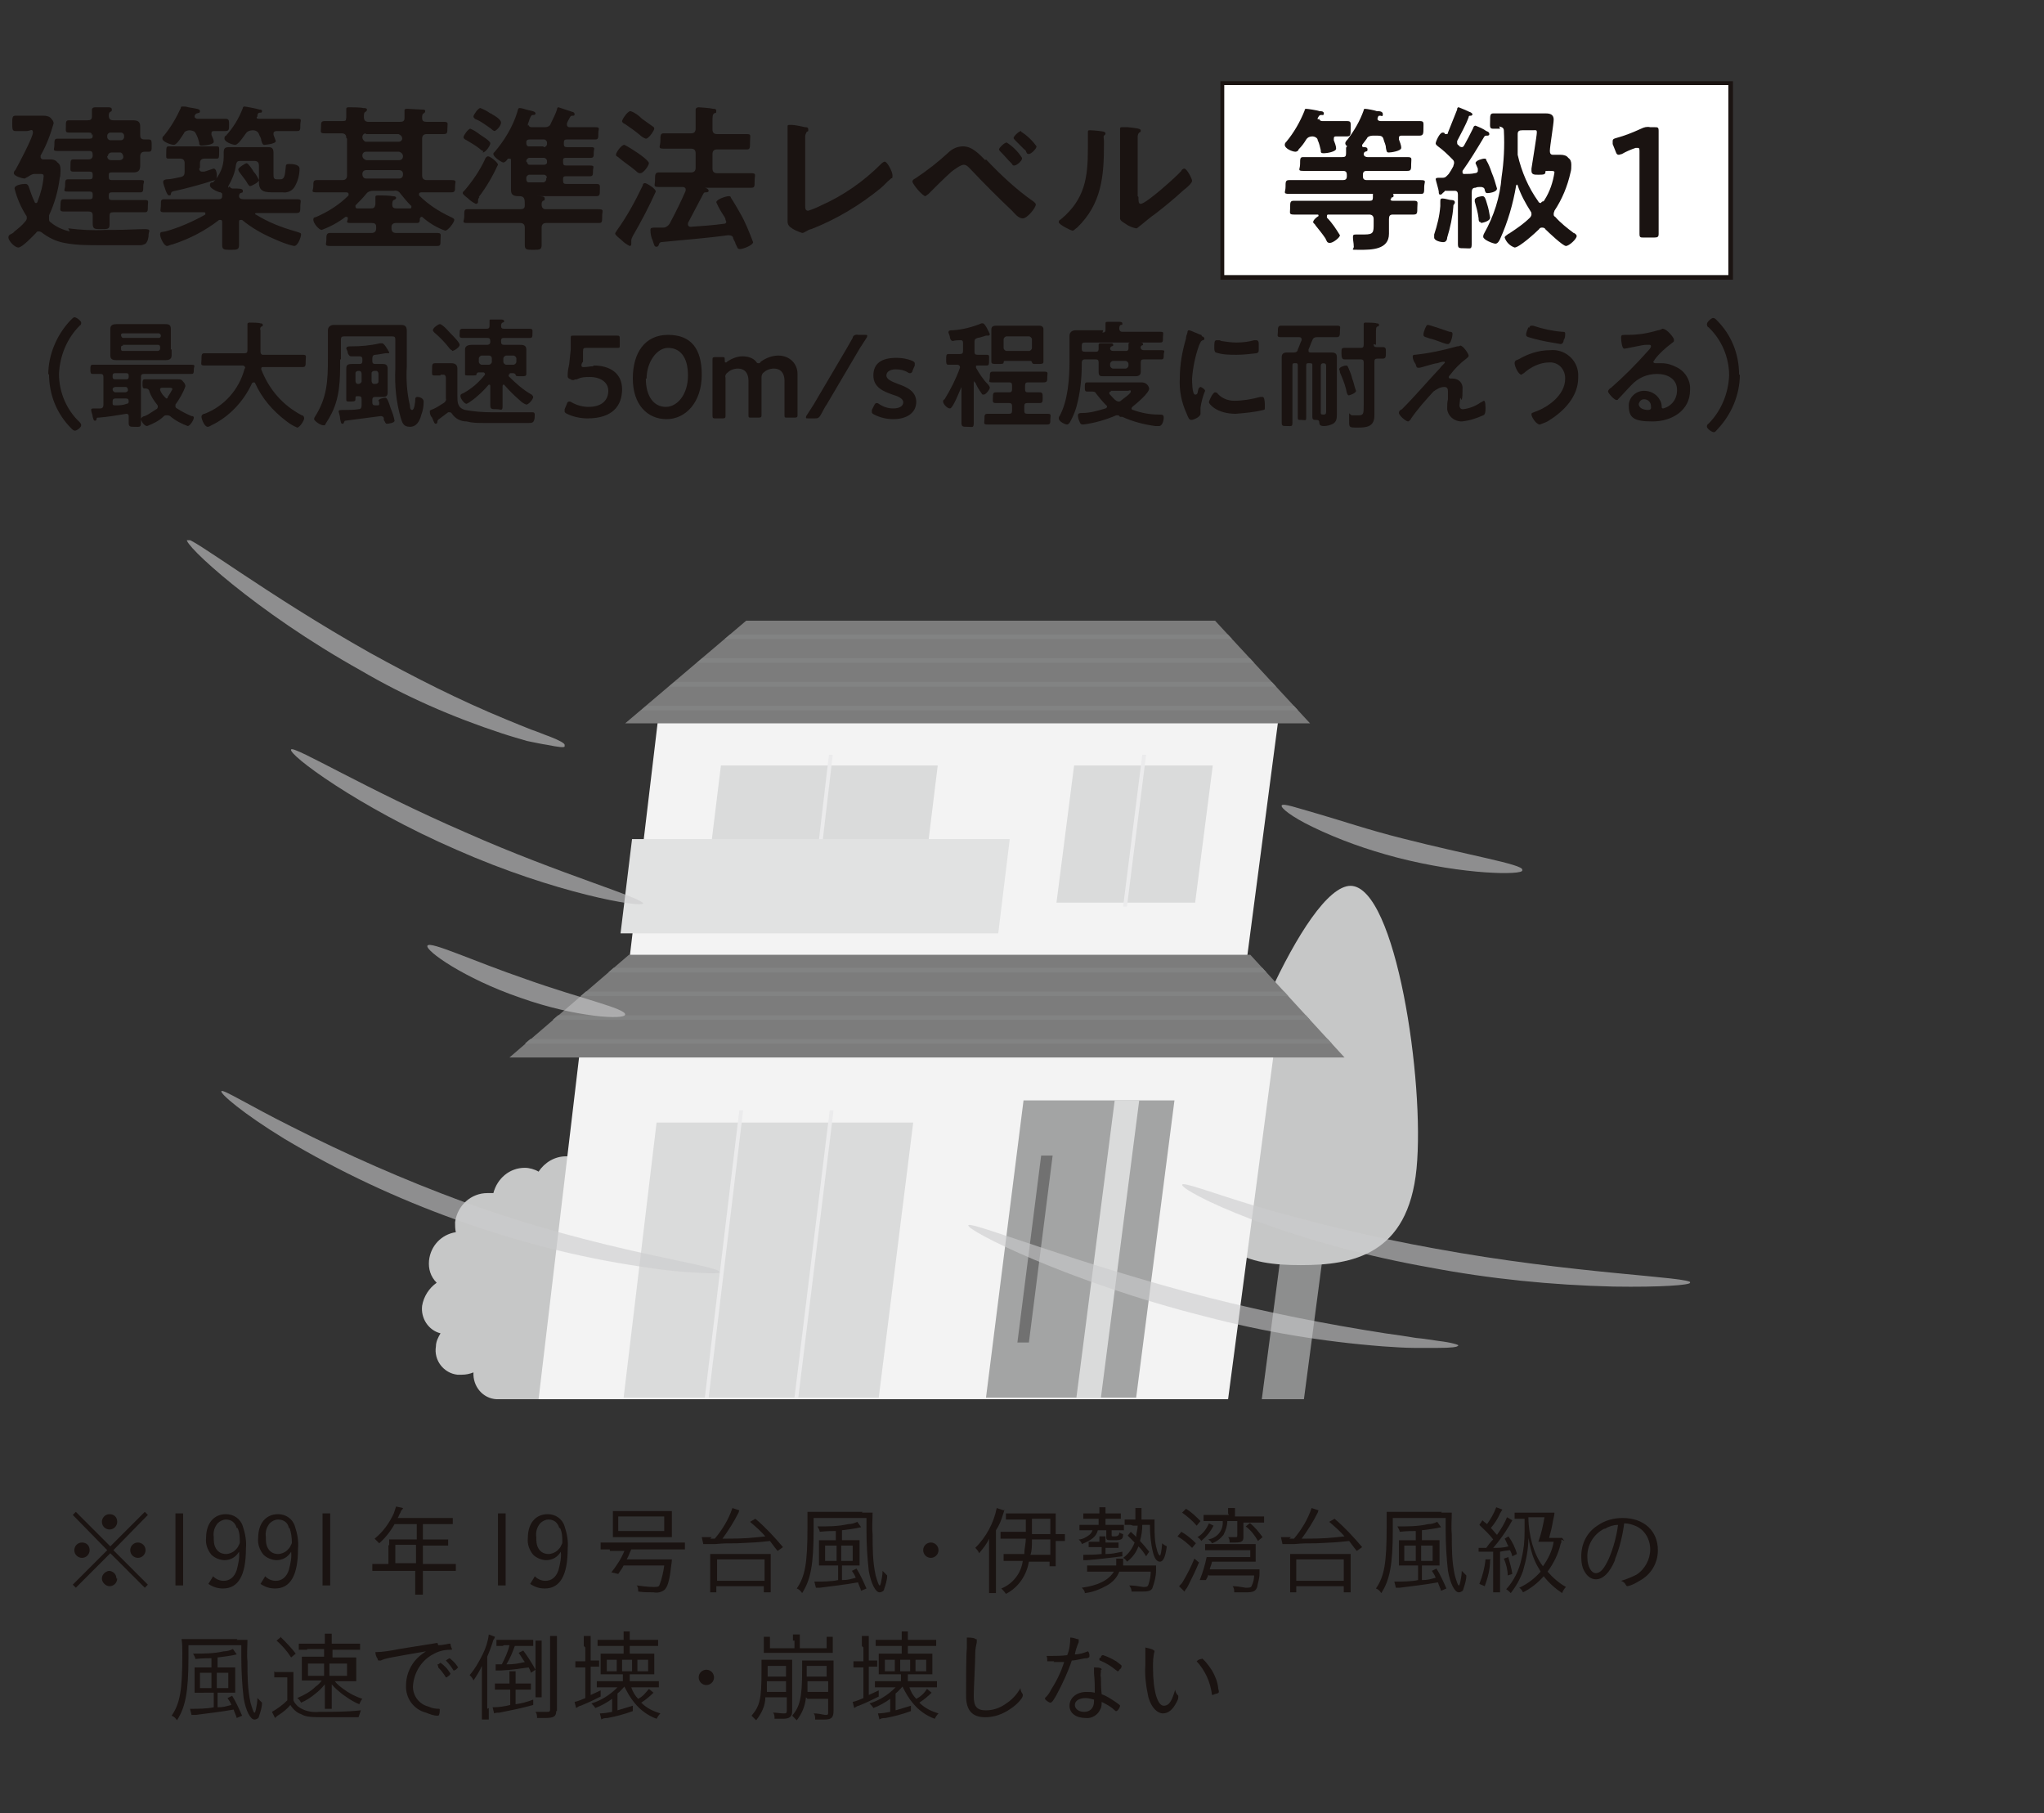 <?xml version="1.0" encoding="UTF-8"?>
<svg xmlns="http://www.w3.org/2000/svg" version="1.1" xmlns:xlink="http://www.w3.org/1999/xlink" viewBox="0 0 266.8 236.6">
  <rect x="0" y="0" width="266.8" height="236.6" fill="#333333" stroke="none"/>
  <defs>
    <style>
      .cls-1 {
        fill: #ebebec;
      }

      .cls-2 {
        fill: #7c7c7c;
      }

      .cls-3 {
        opacity: .6;
      }

      .cls-4 {
        fill: #fff;
      }

      .cls-5 {
        fill: none;
      }

      .cls-6 {
        clip-path: url(#clippath-1);
      }

      .cls-7 {
        fill: #dadbdb;
      }

      .cls-8 {
        fill: #8d8e8e;
      }

      .cls-9 {
        fill: #a3a4a4;
      }

      .cls-10 {
        clip-path: url(#clippath-3);
      }

      .cls-11 {
        fill: #717171;
      }

      .cls-12 {
        fill: #c6c7c7;
      }

      .cls-13 {
        clip-path: url(#clippath-2);
      }

      .cls-14 {
        fill: #1a1311;
      }

      .cls-15 {
        clip-path: url(#clippath);
      }

      .cls-16 {
        fill: #828383;
      }

      .cls-17 {
        fill: #e1e2e2;
      }

      .cls-18 {
        fill: #cccccd;
      }

      .cls-19 {
        fill: #f3f3f3;
      }
    </style>
    <clipPath id="clippath">
      <polygon class="cls-5" points="97.4 81 81.7 94.4 171 94.4 158.6 81 97.4 81"/>
    </clipPath>
    <clipPath id="clippath-1">
      <polygon class="cls-5" points="82.1 124.6 66.4 138 175.5 138 163.2 124.6 82.1 124.6"/>
    </clipPath>
    <clipPath id="clippath-2">
      <rect class="cls-5" x="24.3" y="70.5" width="196.3" height="105.5"/>
    </clipPath>
    <clipPath id="clippath-3">
      <rect class="cls-5" x="24.3" y="70.5" width="196.3" height="105.4"/>
    </clipPath>
  </defs>
  <!-- Generator: Adobe Illustrator 28.6.0, SVG Export Plug-In . SVG Version: 1.2.0 Build 709)  -->
  <g>
    <g id="_レイヤー_1" data-name="レイヤー_1">
      <g>
        <g>
          <rect class="cls-4" x="159.5" y="10.8" width="66.4" height="25.3"/>
          <path class="cls-14" d="M159.3,10.6h66.9v25.9h-66.9V10.6ZM225.6,11.1h-65.8v24.8h65.8V11.1Z"/>
          <path class="cls-8" d="M170.1,182.6h-5.4l2.6-19.7h5.5l-2.6,19.7Z"/>
          <path class="cls-12" d="M184.9,152.5c1.1-11.3-2.7-36.8-8.6-36.9h0c-5.9,0-16.4,25.6-18.3,36.9s5.1,12.6,11.8,12.6h0c6.7,0,14-1.3,15.1-12.6"/>
          <path class="cls-12" d="M75.3,182.6c2,0,3.7-1.5,4.2-3.5.4.2.9.3,1.4.3,2.1,0,3.9-1.6,4.2-3.8,0-.6,0-1.2-.2-1.7,1.7-.5,3-1.9,3.2-3.6.2-1.1-.3-2.3-1.1-3,.9-.7,1.5-1.7,1.7-2.9.3-1.8-.9-3.4-2.7-3.7.2-.4.4-.9.4-1.3.3-1.8-1-3.5-2.8-3.7-.2,0-.4,0-.6,0-.3,0-.5,0-.8,0,0-1.8-1.4-3.3-3.3-3.3,0,0,0,0,0,0-.7,0-1.3.2-1.9.5-.5-1.2-1.7-2.1-3.1-2-1.5,0-2.8.8-3.6,2-.5-.3-1.2-.5-1.8-.5-2,0-3.6,1.4-4.1,3.3-.3,0-.5,0-.8,0-2.1,0-3.9,1.6-4.2,3.8,0,.4,0,.9.1,1.3-1.9.3-3.3,1.8-3.5,3.7-.1,1.1.2,2.1,1,2.9-1,.7-1.7,1.8-1.9,3-.2,1.6.8,3.2,2.4,3.6-.3.5-.6,1.1-.6,1.7-.3,1.8,1,3.5,2.8,3.7.2,0,.4,0,.6,0,.5,0,1-.1,1.5-.3-.1,1.8,1.2,3.4,3,3.5,0,0,.2,0,.3,0h10.4Z"/>
          <path class="cls-19" d="M161.9,132.4h-80.6l4.9-41.1h81l-5.4,41.1Z"/>
          <path class="cls-19" d="M160.4,182.6h-90.1l6.1-51.5h90.7l-6.8,51.5Z"/>
          <path class="cls-7" d="M120.1,117.8h-28.2l2.2-17.9h28.3l-2.2,17.9Z"/>
          <path class="cls-1" d="M107.3,110.4h-.5c0,0,1.4-11.9,1.4-11.9h.5c0,0-1.4,11.9-1.4,11.9Z"/>
          <path class="cls-7" d="M114.8,182.4h-33.4l4.3-35.9h33.5l-4.5,35.9Z"/>
          <path class="cls-1" d="M92.5,182.4h-.5c0,0,4.5-37.5,4.5-37.5h.5c0,0-4.5,37.5-4.5,37.5Z"/>
          <path class="cls-1" d="M104.2,182.4h-.5c0,0,4.6-37.5,4.6-37.5h.5c0,0-4.6,37.5-4.6,37.5Z"/>
          <path class="cls-7" d="M155.9,117.8h-18l2.3-17.9h18.1l-2.3,17.9Z"/>
          <path class="cls-1" d="M147.1,118.3h-.5c0,0,2.5-19.8,2.5-19.8h.5c0,0-2.5,19.8-2.5,19.8Z"/>
          <path class="cls-9" d="M148.3,182.4h-19.6l4.9-38.8h19.7l-5,38.8Z"/>
          <path class="cls-7" d="M143.7,182.4h-3.2l5-38.8h3.2l-5,38.8Z"/>
          <path class="cls-11" d="M134.3,175.2h-1.5l3.1-24.4h1.5l-3.1,24.4Z"/>
          <path class="cls-2" d="M158.6,81h-61.2l-15.8,13.4h89.4l-12.4-13.4Z"/>
          <path class="cls-2" d="M163.2,124.6h-81.1l-15.6,13.4h109l-12.3-13.4Z"/>
          <path class="cls-17" d="M130.2,121.8h-49.2l1.5-12.3h49.3l-1.5,12.3Z"/>
          <g class="cls-15">
            <g>
              <path class="cls-16" d="M186.6,83.4h-117.2v-.6h117.2v.6Z"/>
              <path class="cls-16" d="M186.2,86.5h-117.2v-.6h117.2v.6Z"/>
              <path class="cls-16" d="M185.8,89.6h-117.1v-.6h117.1v.6Z"/>
              <path class="cls-16" d="M185.4,92.7h-117.1v-.6h117.1v.6Z"/>
            </g>
          </g>
          <g class="cls-6">
            <g>
              <path class="cls-16" d="M180.8,126.9h-116.5v-.6h116.5v.6Z"/>
              <path class="cls-16" d="M180.4,130H63.9v-.6h116.5v.6Z"/>
              <path class="cls-16" d="M180,133.1H63.6v-.6h116.4v.6Z"/>
              <path class="cls-16" d="M179.6,136.2H63.2v-.6h116.4v.6Z"/>
            </g>
          </g>
          <g class="cls-3">
            <g class="cls-13">
              <g class="cls-10">
                <g>
                  <path class="cls-18" d="M83.9,117.9c-.1.6-11.4-1.3-24.3-7-12.9-5.6-22.1-12.5-21.6-13.1.4-.5,10,5.3,22.7,10.8,12.6,5.6,23.5,8.6,23.3,9.4"/>
                  <path class="cls-18" d="M81.6,132.4c0,.7-6.4.4-13.7-2.2-7.3-2.5-12.5-6.2-12.1-6.8.4-.6,5.9,2,12.9,4.4,7,2.5,13,3.8,12.9,4.6"/>
                  <path class="cls-18" d="M94,166c0,.2-1,.2-2.8.1-2.5-.1-5-.4-7.5-.8-8.2-1.2-16.3-3.3-24.1-6.1-7.8-2.8-15.3-6.3-22.5-10.6-5.4-3.3-8.4-5.9-8.2-6.2s3.5,1.8,9.1,4.6c7.3,3.7,14.8,7,22.4,9.8,18,6.6,33.6,8.3,33.5,9.2"/>
                  <path class="cls-18" d="M220.6,167.4c0,.3-3.8.6-10,.5-8.1-.2-16.1-1-24-2.5-7.9-1.4-15.8-3.5-23.3-6.3-5.8-2.2-9.1-4.1-9-4.5s3.7,1,9.6,2.8c7.6,2.2,15.4,4.1,23.2,5.5,18.4,3.4,33.6,3.7,33.6,4.5"/>
                  <path class="cls-18" d="M190.3,175.6c0,.2-.9.3-2.6.3-.8,0-1.9,0-3.1,0s-2.6-.1-4.1-.2c-7.8-.6-15.6-1.9-23.2-3.9-17.9-4.5-31.3-11.3-30.9-11.9.3-.6,14,5,31.6,9.5,7.5,1.9,15.1,3.4,22.8,4.6,1.5.2,2.8.4,4,.6,1.2.1,2.2.3,3,.4,1.7.2,2.6.5,2.6.6"/>
                  <path class="cls-18" d="M198.7,113.6c0,.6-7.5.6-16.4-1.7-3.8-1-7.5-2.3-11-4-2.7-1.3-4.2-2.5-4-2.8s1.9.3,4.7,1.1,6.6,2.1,11,3.2c8.6,2.2,15.8,3.4,15.7,4.1"/>
                  <path class="cls-18" d="M73.7,97.4c0,.2-.8.1-2.3-.2-.7-.1-1.6-.3-2.6-.5-1-.3-2.1-.6-3.3-1-6.4-2.1-12.6-4.8-18.4-8.2-13.8-7.7-23.2-16.5-22.7-17.1.4-.5,10.4,7.2,23.9,14.8,5.8,3.2,11.7,6.2,17.8,8.7,1.2.5,2.2.9,3.2,1.3.9.3,1.8.7,2.4.9,1.3.5,2,.9,2,1.1"/>
                </g>
              </g>
            </g>
          </g>
          <path class="cls-14" d="M8.9,29.8c1.6.2,3.2.3,4.9.2h1.3c1.3,0,2.9-.1,3.8-.1s.5.3.5.7c0,.4-.1.9-.4,1.2-.2.1-.4.2-.7.2-.9,0-1.7,0-2.6,0h-2.6c-1.6,0-3.2,0-4.7-.3-1.1-.2-2.1-.7-3-1.4,0,0-.2-.1-.3-.1-.2,0-.3,0-.4.2-.4.4-1.8,1.9-2.3,1.9s-1.3-.9-1.3-1.3.3-.4.6-.6l.2-.2c.5-.4,1-.8,1.4-1.3.1-.1.2-.3.2-.4,0-.2,0-.3-.1-.4-.7-1.1-1.2-2.3-1.5-3.5,0-.5,1.1-.6,1.4-.6s.4.2.5.5c.2.6.4,1.2.7,1.8,0,.1.1.2.2.2.1,0,.2-.1.2-.2.4-1,.7-2.1.8-3.3,0-.3-.2-.3-.5-.3h-.7c-.3,0-.6.2-.9.4-.1,0-.3.2-.4.2-.2,0-1.4-.3-1.4-.7,0-.2.1-.3.2-.4.4-.7,2.3-4.3,2.3-4.9s-.4-.2-.8-.2h-.5c-.4,0-.8,0-1,0-.4,0-.4-.3-.4-1s0-1,.4-1,.5,0,1,0h1.1c.5,0,1.1,0,1.6,0,.4,0,.8.1,1,.4.2.2.3.4.3.6-.4,1.4-.9,2.8-1.7,4.2,0,0,0,.1,0,.2,0,.2.2.3.3.3h.8c.4,0,.8,0,1.1.4.3.2.4.5.4.9,0,.2,0,.9-.1,1.1-.2,1.7-.7,3.4-1.4,4.9,0,.1,0,.2,0,.4,0,.2,0,.4.2.5.7.6,1.6,1,2.5,1.2M12,17.7c0-.3-.1-.4-.4-.4h-1.1c-.5,0-1,0-1.5,0s-.4-.2-.4-.8,0-.8.4-.8,1,0,1.5,0h.9c.4,0,.6-.1.6-.5s0-.8,0-.9c0-.2.2-.3.4-.3.3,0,1.4,0,1.7,0,.2,0,.5,0,.5.3s-.1.2-.2.3c-.2.1-.2.3-.2.5,0,.4.2.6.6.6h1.2c.4,0,.9,0,1.3,0,.6,0,1,.1,1,.8s0,.8,0,1.1c0,.4.1.6.6.6.2,0,.3,0,.5,0,.4,0,.4.2.4.8s0,.8-.4.8-.3,0-.5,0c-.4,0-.6.2-.6.6,0,.4,0,.8,0,1.2,0,.7-.3.9-.9.9s-.9,0-1.4,0h-1.4c-.2,0-.4,0-.4.3,0,0,0,0,0,.1v.2c0,.3.1.4.4.4h1.5c.7,0,1.4,0,2.2,0s.4.2.4.8,0,.8-.4.8c-.7,0-1.5,0-2.2,0h-1.5c-.3,0-.4.1-.4.4v.2c0,.3.1.4.4.4h2.3c.7,0,1.4,0,2,0s.4.2.4.8,0,.8-.4.8c-.7,0-1.3,0-2,0h-2.1c-.4,0-.5.1-.5.5,0,.4,0,.7,0,1.1,0,.6-.2.6-1.1.6s-1.1,0-1.1-.8,0-.6,0-1c0-.4-.2-.5-.6-.5h-1.2c-.7,0-1.4,0-2,0s-.4-.3-.4-.8,0-.8.4-.8c.7,0,1.3,0,2,0h1.4c.3,0,.4-.1.4-.4v-.2c0-.3-.1-.4-.4-.4h-.6c-.7,0-1.4,0-2.2,0s-.4-.2-.4-.8,0-.8.4-.8c.7,0,1.4,0,2.2,0h.6c.3,0,.4-.1.4-.4v-.2c0-.3-.1-.4-.4-.4h-.6c-.5,0-1,0-1.5,0s-.4-.2-.4-.8,0-.8.4-.8,1,0,1.5,0h.5c.3,0,.5-.2.5-.5h0c0-.5-.1-.6-.5-.6h-2.1c-.7,0-1.3,0-2,0s-.4-.2-.4-.8,0-.8.4-.8c.7,0,1.3,0,2,0h2.2c.3,0,.4-.1.4-.4v-.2ZM15.8,18.3c.2,0,.4-.2.4-.4,0,0,0,0,0,0v-.2c0-.2-.2-.4-.4-.4,0,0,0,0,0,0h-1.4c-.2,0-.4.2-.4.4v.2c0,.2.2.4.4.4h1.4ZM14,20.4c0,.3.2.5.5.5,0,0,0,0,0,0h1.1c.3,0,.5-.2.5-.4,0,0,0,0,0,0h0c0-.3-.2-.6-.4-.6,0,0,0,0,0,0h-1.1c-.3,0-.5.2-.5.4,0,0,0,0,0,0h0Z"/>
          <path class="cls-14" d="M30,24.3c0,.2.1.2.3.3,1,0,1.4,0,1.4.3s-.1.2-.3.3c-.1,0-.2.2-.2.4,0,.3.3.4.6.4h4.5c.8,0,1.6,0,2.4,0s.5.2.5.9,0,.9-.5.9c-.8,0-1.6,0-2.4,0h-2.8c0,0-.2,0-.2.1,0,0,0,.1.1.1,1.6,1,3.4,1.7,5.2,2.2.6.2.7.2.7.4,0,.3-.4,1.5-.9,1.5-1-.2-1.9-.6-2.8-1-1.4-.6-2.8-1.4-4-2.4,0,0-.1,0-.2,0-.2,0-.2.1-.2.3v1.2c0,.6,0,1.2,0,1.8s-.3.6-1.1.6-1.1,0-1.1-.6,0-1.2,0-1.8v-1.2c0-.1,0-.3-.2-.3,0,0-.1,0-.2,0-1.8,1.4-3.9,2.5-6.1,3.2-.2,0-.5.2-.7.2-.4,0-.9-1.1-.9-1.5s.2-.3.7-.4c1.8-.5,3.6-1.3,5.2-2.2,0,0,0-.1,0-.2,0-.1-.1-.1-.2-.1h-2.7c-.8,0-1.6,0-2.4,0s-.5-.2-.5-.9,0-.8.5-.8c.8,0,1.6,0,2.4,0h4.7c.2,0,.4-.1.4-.4,0,0,0-.2,0-.3,0-.1-.1-.1-.2-.2-.3,0-1.4-.5-1.4-.9s.2-.4.4-.4c.9-.9,1.4-2.1,1.4-3.3v-.6c0-.6.2-.7.8-.7s.9,0,1.3,0h2.3c.4,0,.9,0,1.3,0s.8,0,.8.7,0,.7,0,1.1v1.7c0,.4,0,.7.4.7h.5c.5,0,.6-.4.7-1.6,0-.3.1-.4.4-.4s1.4,0,1.4.6c0,.8-.2,1.6-.6,2.3-.3.6-1,.9-1.6.8h-1.1c-1.1,0-2,0-2-1.3s0-.9,0-1.3v-.9c0-.4-.2-.6-.6-.6h-1.8c-.4,0-.5.1-.6.5-.1,1-.5,1.9-1,2.8,0,0,0,.1,0,.2M25.4,15.2c0,.2.1.2.3.3h2c.6,0,1.2,0,1.7,0s.5.2.5.8,0,.8-.5.8-1,0-1.4,0c-.2,0-.4,0-.4.3,0,0,0,.1,0,.2.1.3.3.6.3.9,0,.4-1.3.5-1.6.5s-.3-.2-.3-.4c-.1-.4-.2-.7-.4-1.1-.2-.4-.3-.4-.8-.5-.3,0-.7.1-.8.4-.2.3-.9,1.5-1.3,1.5s-1.5-.4-1.5-.8.2-.3.2-.4c.9-1.1,1.6-2.3,2.2-3.6,0-.1,0-.2.2-.2.3,0,.5,0,.8.1,1.1.2,1.5.2,1.5.5s-.2.2-.4.3c-.1,0-.2.1-.3.3,0,0,0,0,0,.1M26,22c0,.2.1.4.4.4,0,0,.1,0,.2,0,.2,0,1.2-.4,1.3-.4.3,0,.4.6.4.8,0,.7-.2.7-.6.8-1.2.4-3.4,1-4.8,1.3-.5.1-.5.1-.6.4,0,.1,0,.2-.2.2-.2,0-.3-.2-.5-.7-.1-.4-.3-.7-.3-1.1,0-.2.3-.3.5-.3.5,0,1.3-.2,1.8-.3.4-.1.5-.3.5-.7v-1.1c0-.4-.2-.6-.6-.6-.5,0-1.1,0-1.5,0s-.3-.2-.3-.8,0-.8.3-.8,1,0,1.6,0h3.1c.6,0,1.2,0,1.6,0s.3.2.3.8,0,.8-.3.8-1,0-1.6,0h0c-.4,0-.6.2-.6.6v.6ZM33.5,15.3c0,.2.1.2.3.2h3c.7,0,1.3,0,2,0s.4.2.4.8,0,.8-.4.8-1.3,0-2,0h-.7c0,0-.4,0-.4.3,0,0,0,.1,0,.2.1.3.2.5.3.8,0,.4-1.4.5-1.5.5-.2,0-.3-.2-.4-.6,0-.3-.2-.5-.3-.8-.1-.3-.4-.5-.8-.5-.3,0-.7.1-.9.4-.3.4-1,1.5-1.4,1.5s-1.4-.4-1.4-.8.1-.3.2-.4c1-1.1,1.7-2.3,2.2-3.6,0,0,0-.2.2-.2.2,0,1.7.3,2,.4.1,0,.3,0,.3.2s-.1.2-.2.2c-.2,0-.3,0-.4.3,0,0,0,.1,0,.2M32.7,24.3c-.2,0-.3-.2-.6-.7-.3-.4-.6-.8-.9-1.2,0,0-.1-.2-.1-.3,0-.2.9-.8,1.1-.8s.8.9.9,1.1c.3.3.5.7.7,1.1,0,.3-1,.8-1.2.8"/>
          <path class="cls-14" d="M45.2,18c0-.4-.2-.6-.6-.6-.8,0-1.5,0-2.2,0s-.5-.2-.5-.8,0-.8.5-.8c.8,0,1.5,0,2.2,0s.5-.1.6-.5c0-.3,0-.6,0-.9,0,0,0-.1,0-.2,0-.2.2-.2.4-.2s1.5,0,1.8.1c.2,0,.5,0,.5.2s-.1.2-.2.3c-.2.1-.2.3-.2.7,0,.4.2.6.6.6h4.1c.4,0,.6-.1.6-.5,0-.2,0-.6,0-.8,0,0,0-.1,0-.2,0-.2.2-.2.4-.2.3,0,1.5.1,1.9.1.2,0,.4,0,.4.2s-.1.2-.2.3c-.2.1-.2.3-.2.6,0,.4.2.5.6.5.8,0,1.5,0,2.2,0s.5.2.5.8,0,.8-.5.8c-.8,0-1.5,0-2.2,0-.4,0-.6.2-.6.6v4.8c0,.4.2.6.6.6h.8c.8,0,1.6,0,2.4,0s.5.2.5.8,0,.8-.5.8c-.8,0-1.6,0-2.4,0h-1.5s-.3,0-.3.2c0,0,0,.1,0,.2,1.2,1.2,2.6,2.1,4.1,2.8.2.1.5.2.5.4,0,.3-.8,1.4-1.2,1.4-1.1-.4-2.1-1-3-1.8,0,0,0,0-.1,0-.1,0-.1.1-.2.2,0,.4,0,.6-.4.6-.8,0-1.5,0-2.3,0h-.4c-.4,0-.6.2-.6.5v.2c0,.4.2.6.6.6h3c.8,0,1.6,0,2.3,0s.5.2.5.9,0,.8-.5.8c-.8,0-1.6,0-2.3,0h-9.3c-.8,0-1.5,0-2.3,0s-.5-.2-.5-.8,0-.9.5-.9c.8,0,1.5,0,2.3,0h3.1c.4,0,.6-.2.6-.6v-.2c0-.4-.2-.5-.6-.5h-.4c-.8,0-1.5,0-2.3,0s-.4-.2-.4-.6c0-.1,0-.2-.2-.2,0,0-.1,0-.1,0-.9.7-2,1.3-3.1,1.7-.4,0-1.1-.9-1.1-1.3s.2-.3.4-.4c1.6-.7,3-1.6,4.2-2.8,0,0,0-.1,0-.2,0-.1-.1-.2-.3-.2h-1.5c-.8,0-1.6,0-2.4,0s-.4-.2-.4-.8,0-.8.5-.8c.8,0,1.6,0,2.4,0h.9c.4,0,.6-.2.6-.6v-4.8ZM51.1,24.9h-2.4c-.3,0-.7.1-.9.4-.4.5-.9,1-1.4,1.5,0,0,0,.1,0,.2,0,.1.1.2.2.2.5,0,.9,0,1.4,0h.4c.4,0,.5-.1.6-.5,0-.3,0-.6,0-.8,0,0,0-.1,0-.2,0-.2.2-.2.4-.2.3,0,1.4,0,1.8.1.1,0,.5,0,.5.2s-.1.2-.3.3c-.2.1-.2.4-.2.6,0,.4.2.5.6.5h1.7c.1,0,.2,0,.2-.2s0-.1-.1-.2c-.5-.5-.9-1-1.3-1.5-.2-.3-.5-.5-.9-.4M47.8,17.4c-.3,0-.5.2-.5.5,0,0,0,0,0,0h0c0,.3.2.5.4.6,0,0,0,0,0,0h4.3c.3,0,.5-.2.5-.4,0,0,0,0,0,0h0c0-.3-.2-.5-.5-.6,0,0,0,0,0,0h-4.3ZM47.8,19.8c-.3,0-.5.2-.5.5,0,0,0,0,0,0h0c0,.3.2.5.5.6,0,0,0,0,0,0h4.3c.3,0,.5-.2.5-.5,0,0,0,0,0,0h0c0-.3-.2-.5-.5-.6,0,0,0,0,0,0h-4.3ZM52.6,22.7c0-.3-.2-.5-.5-.5,0,0,0,0,0,0h-4.3c-.3,0-.5.2-.5.5,0,0,0,0,0,0h0c0,.4.2.6.5.6,0,0,0,0,0,0h4.3c.3,0,.5-.2.5-.5,0,0,0,0,0,0h0Z"/>
          <path class="cls-14" d="M63.1,19.7c-.2,0-.4-.2-.5-.3-.5-.4-1.2-.8-1.7-1.1-.2-.1-.4-.2-.4-.4s.6-1.1.9-1.1c.5.2.9.5,1.3.8.3.2,1.3.8,1.3,1.1s-.6,1.2-1,1.2M62.6,25.7c-.1.1-.2.3-.2.4,0,0,0,.2,0,.2,0,.2-.1.3-.3.3,0,0,0,0,0,0-.4-.2-.7-.4-1-.7-.1-.1-.7-.5-.7-.7s.2-.3.2-.3c1.1-1.3,2-2.6,2.7-4.1,0-.1.2-.4.4-.4.3,0,1.3.8,1.3,1.1-.7,1.5-1.5,2.9-2.5,4.2M69,16.3c0,.2.2.3.4.3h1.7c.3,0,.7-.1.8-.5.3-.6.6-1.2.8-1.8,0,0,0-.3.2-.3.6.2,1.2.4,1.8.6.1,0,.3.1.3.3s-.1.2-.2.2c-.2,0-.3,0-.4.2-.1.2-.3.5-.4.8,0,0,0,.1,0,.2,0,.2.2.3.3.3h1.3c.7,0,1.4,0,2.1,0s.4.2.4.8,0,.8-.4.8c-.7,0-1.4,0-2.1,0h-1.6c-.3,0-.4.1-.4.4v.2c0,.3.1.4.4.4h1c.7,0,1.4,0,2.1,0s.4.2.4.7,0,.7-.4.7c-.7,0-1.4,0-2.2,0h-1c-.2,0-.4,0-.4.3,0,0,0,0,0,.1v.2c0,.3.1.4.4.4h.9c.7,0,1.5,0,2.2,0s.4.2.4.7,0,.7-.4.7c-.7,0-1.5,0-2.2,0h-.9c-.2,0-.4,0-.4.3,0,0,0,0,0,.1v.2c0,.3.1.4.4.4h2.2c.6,0,1.1,0,1.7,0s.5.2.5.8,0,.8-.5.8-1.1,0-1.7,0h-6s0,0,0,0,0,0,0,0c.6,0,1,0,1,.3s0,.2-.2.3c-.2.1-.2.3-.2.5,0,.4.2.6.5.6h4.4c.8,0,1.7,0,2.5,0s.5.2.5.9,0,.9-.4.9c-.8,0-1.7,0-2.5,0h-4.4c-.4,0-.6.2-.6.6v.5c0,.6,0,1.2,0,1.8s-.3.6-1.1.6-1.1,0-1.1-.6,0-1.2,0-1.8v-.5c0-.4-.2-.6-.6-.6h-4.4c-.8,0-1.7,0-2.5,0s-.4-.2-.4-.9,0-.9.4-.9c.8,0,1.7,0,2.5,0h4.4c.4,0,.6-.1.6-.5,0-.8,0-1.2-.7-1.2s-1.1-.1-1.1-.8,0-.9,0-1.3v-2.6c0-.1,0-.2-.2-.2,0,0-.1,0-.2,0-.2.3-.4.5-.6.5s-1.3-.7-1.3-1.1c0,0,0-.2.1-.2,1.3-1.5,2.4-3.3,3-5.2.1-.3.1-.6.3-.6.4,0,.8.2,1.3.3.5.1.8.2.8.4s-.2.2-.3.2c-.3,0-.3.2-.5.6,0,.1-.1.3-.2.6,0,0,0,.1,0,.2M64.6,17.1c-.2,0-.4-.2-.5-.3-.6-.4-1.2-.9-1.9-1.2-.1,0-.4-.2-.4-.4s.6-1.1.9-1.1c.5.2.9.4,1.3.7,0,0,.2,0,.2.1.4.2,1.2.7,1.2,1.1s-.6,1.1-.9,1.1M71,19.2c.2,0,.4-.2.4-.4,0,0,0,0,0,0v-.2c0-.2-.2-.4-.4-.4,0,0,0,0,0,0h-1.9c-.2,0-.4.1-.4.3,0,0,0,0,0,0v.2c0,.2.1.4.3.4,0,0,0,0,0,0h1.9ZM68.8,21.1c0,.2.1.4.3.4,0,0,0,0,0,0h1.9c.2,0,.4-.1.4-.3,0,0,0,0,0,0v-.2c0-.2-.2-.4-.4-.4h-1.9c-.2,0-.4.2-.4.4,0,0,0,0,0,0v.2ZM71.4,23.2c0-.2-.2-.4-.4-.4h-1.9c-.2,0-.4.2-.4.4,0,0,0,0,0,0v.2c0,.2.1.4.3.4,0,0,0,0,0,0h1.9c.2,0,.4-.2.4-.4,0,0,0,0,0,0v-.2Z"/>
          <path class="cls-14" d="M83.5,22.6c-.2,0-.4-.2-.5-.3-.7-.6-1.5-1.1-2.2-1.7-.2-.2-.4-.2-.4-.4,0-.3.7-1.3,1.1-1.3.6.3,1.2.7,1.8,1.1.3.2,1.4,1,1.4,1.3s-.7,1.3-1.1,1.3M82.6,30.8c-.1.2-.2.4-.2.6,0,.1,0,.3,0,.4,0,.1,0,.3-.2.3-.4-.2-.7-.4-1-.7-.2-.2-.9-.7-.9-.9s.2-.3.2-.4c1.3-1.8,2.4-3.8,3.4-5.9,0-.2.1-.3.3-.3s1.4.7,1.4,1.1c-.9,2-1.9,3.9-3,5.8M84.3,18.1c-.3-.1-.6-.3-.8-.5-.6-.5-1.3-1-1.9-1.4-.2-.1-.4-.2-.4-.4s.7-1.3,1.1-1.3c.6.2,1.1.6,1.5,1,.3.2,1.1.8,1.4,1,.1,0,.2.2.2.3,0,.2-.7,1.3-1.1,1.3M94.7,28.7c0-.2-.1-.3-.2-.5-.4-.6-.7-1.1-1-1.8,0-.4,1.3-.8,1.6-.8.1,0,.3,0,.3.2.4.6.8,1.3,1.2,2,.7,1.2,1.2,2.5,1.7,3.8,0,.4-1.3.9-1.7.9s-.3-.2-.6-.7c0-.2-.2-.4-.3-.7,0-.3-.3-.4-.6-.4h-.1c-2.9.4-5.8.6-8.7.9,0,0-.2,0-.3.3,0,.1-.1.3-.3.3-.3,0-.3-.2-.5-.8-.2-.4-.3-.9-.3-1.4,0-.3.2-.3.8-.3.3,0,.6,0,.9,0,.3,0,.6-.2.8-.5.8-1.5,1.4-2.7,2.1-4.3,0,0,0-.1,0-.2,0-.2-.2-.3-.4-.3h-.7c-.8,0-1.6,0-2.4,0s-.5-.2-.5-.9,0-1,.5-1c.8,0,1.6,0,2.4,0h1.8c.4,0,.6-.2.6-.6v-1.9c0-.4-.2-.6-.6-.6h-1.4c-.7,0-1.4,0-2.2,0s-.4-.3-.4-1,0-1,.4-1,1.4,0,2.2,0h1.4c.4,0,.6-.2.6-.6v-.8c0-.5,0-1,0-1.5,0,0,0-.1,0-.2,0-.2.2-.3.4-.3s1.5.1,1.9.2c.2,0,.4,0,.4.3s-.1.2-.3.3c-.2.2-.2.4-.2,1.1v1c0,.4.2.6.6.6h1.7c.8,0,1.6,0,2.2,0s.4.2.4,1,0,1-.4,1c-.7,0-1.4,0-2.2,0h-1.7c-.4,0-.6.2-.6.6v1.9c0,.4.2.6.6.6h2c.8,0,1.6,0,2.4,0s.5.2.5,1,0,.9-.5.9c-.8,0-1.6,0-2.4,0h-3.6s0,0,0,0,0,0,0,0c.2,0,.5.2.5.4s-.3.2-.4.2c-.1,0-.2,0-.3.2-.7,1.3-1.3,2.5-2,3.8,0,0,0,.1,0,.2,0,.2.2.3.3.3,1.5-.1,2.9-.2,4.4-.4.2,0,.3-.1.3-.3"/>
          <path class="cls-14" d="M105.1,26.7c0,.5,0,.8.4.8.6-.2,1.1-.4,1.7-.7,2.9-1.3,5.5-3.1,7.8-5.4.1-.1.3-.3.5-.3.3,0,1,1.3,1,1.8s-.1.3-.2.4c-.5.4-.9.9-1.4,1.3-2.7,2.2-5.7,4-9,5.3-.2,0-.5.2-.7.3-.2.1-.3.2-.5.2-.6-.2-1.1-.4-1.6-.8-.2-.2-.3-.4-.3-.7,0-.7,0-1.4,0-2.2v-8.3c0-.4,0-.9,0-1.2,0-.1,0-.6,0-.7,0-.1,0-.2.2-.2,0,0,0,0,0,0,0,0,.3,0,.4,0,.3,0,1.3.2,1.7.3.2,0,.4,0,.4.3s0,.2-.2.3c-.1.2-.2.4-.2.6,0,.3,0,.6,0,1v8Z"/>
          <path class="cls-14" d="M128.7,20.8c1.9,2,3.9,3.9,6.2,5.5.1.1.3.2.3.4,0,.4-1.1,1.8-1.7,1.8s-1.1-.7-1.4-1c-1.8-1.7-3.6-3.5-5.3-5.3-.3-.3-.6-.7-1-.7s-1.2.6-1.6.9c-.9.8-2.1,2-3,2.9-.1.1-.3.2-.4.3-.4,0-1.7-1.6-1.7-1.9s.4-.4.5-.5c1.5-1,2.9-2.1,4.2-3.3.5-.5,1.2-.8,1.9-.8,1.2,0,2.1,1,2.9,1.8M133.4,20.7c0,.3-.7.9-1,.9s-.2-.1-.3-.2c-.5-.5-1-1.1-1.5-1.6,0,0-.2-.2-.2-.3,0-.2.7-.9,1-.9.8.5,1.5,1.2,2,2M133.3,17.2c.8.5,1.5,1.2,2,1.9,0,.3-.7,1-1,1s-.3-.2-.4-.4c0,0,0-.1-.2-.2-.4-.4-.8-.8-1.2-1.2,0,0-.2-.2-.2-.3,0-.2.7-.9,1-.9"/>
          <path class="cls-14" d="M143.8,17.2c.2,0,.5,0,.5.2s-.1.2-.2.3c-.1.1,0,.5,0,.7v.4c0,4.2-.3,7.8-3.5,10.9-.2.1-.4.4-.6.4s-1.8-.8-1.8-1.1.2-.3.3-.4c3.1-2.6,3.5-5.4,3.5-9.2s0-1.4,0-2c0,0,0-.2,0-.2,0-.2.1-.2.3-.2.4,0,1.4.1,1.9.2M148.6,25.7c0,.6,0,.9.3.9.7,0,4.7-3.6,5.3-4.3,0-.1.2-.3.4-.3.3,0,1,1.3,1,1.6s-.8,1-1.1,1.2c-1.2,1.1-2.4,2.1-3.7,3.1-.6.4-1.4,1.1-1.9,1.5-.2.1-.4.4-.6.4-.5-.1-1-.3-1.4-.6-.3-.2-.7-.4-.7-.7s0-1.5,0-2.4v-7.1c0-.7,0-1.4,0-2.1h0c0-.2,0-.3.2-.3,0,0,0,0,0,0,.1,0,.6,0,.8,0,1.1.1,1.7.2,1.7.4s0,.2-.2.3c-.1.1-.2.3-.2.5,0,.5,0,1.5,0,2v5.8Z"/>
          <path class="cls-14" d="M6.3,48.9c0-2.6,1.1-5.2,2.9-7.1.2-.2.4-.4.5-.4.3,0,.9.5.9.7,0,.1,0,.3-.2.4-1.7,1.7-2.6,4-2.7,6.3,0,2.4,1,4.7,2.7,6.3,0,0,.2.2.2.4,0,.3-.6.7-.8.7s-.3-.1-.5-.3c-1.9-1.9-2.9-4.4-2.9-7.1"/>
          <path class="cls-14" d="M12.8,54.5c-.1,0-.2,0-.2.2,0,0,0,.2-.2.2s-.2-.2-.3-.5c0-.3-.2-.6-.2-.9,0-.2.1-.2.5-.2.2,0,.5,0,.7,0,.3,0,.4-.2.4-.5v-3.6c0-.3-.1-.4-.4-.4-.3,0-.7,0-1,0s-.3-.2-.3-.6,0-.6.3-.6c.6,0,1.2,0,1.8,0h9.3c.6,0,1.2,0,1.8,0s.3.2.3.6,0,.6-.3.6c-.6,0-1.2,0-1.8,0h-4.4c-.3,0-.4.1-.4.4v4.1c0,.6,0,1.3,0,1.9s-.2.5-.8.5-.8,0-.8-.5,0-.6,0-.9c0-.2-.1-.3-.3-.3,0,0,0,0,0,0-1.2.2-2.4.4-3.6.5M22.4,45.6c0,.3,0,.5,0,.8,0,.5-.4.6-.8.6s-.9,0-1.3,0h-3.7c-.4,0-.9,0-1.3,0s-.9,0-.9-.6,0-.5,0-.8v-1.9c0-.3,0-.5,0-.8,0-.5.4-.6.8-.6s.9,0,1.3,0h3.7c.4,0,.9,0,1.3,0s.8,0,.8.6,0,.5,0,.8v1.9ZM14.7,49.2c0,.2.1.3.3.3h1.5c.2,0,.3-.1.3-.3v-.2c0-.2-.1-.3-.3-.3,0,0,0,0,0,0h-1.5c-.2,0-.3.1-.3.3,0,0,0,0,0,0v.2ZM14.7,50.8c0,.2.1.3.3.4,0,0,0,0,0,0h1.3c.2,0,.4-.1.4-.3,0,0,0,0,0,0h0c0-.2-.1-.4-.3-.4,0,0,0,0,0,0h-1.3c-.2,0-.4.1-.4.3,0,0,0,0,0,0h0ZM15.1,52c-.3,0-.4.1-.4.4v.2c0,.2,0,.3.3.3.5,0,1,0,1.5-.2.2,0,.3-.1.3-.3,0-.3-.1-.4-.4-.4h-1.2ZM21,43.8c0-.1-.1-.3-.3-.3,0,0,0,0,0,0h-4.6c-.1,0-.3,0-.3.2,0,0,0,0,0,0h0c0,.2.1.4.3.4,0,0,0,0,0,0h4.6c.2,0,.3-.1.3-.3,0,0,0,0,0,0h0ZM16.1,45.1c-.1,0-.3,0-.3.2,0,0,0,0,0,0v.2c0,.1,0,.3.2.3,0,0,0,0,0,0h4.6c.1,0,.3-.1.3-.3,0,0,0,0,0,0v-.2c0-.2-.1-.3-.3-.3,0,0,0,0,0,0h-4.6ZM21.7,54.2c-.1,0-.2,0-.3.1-.6.6-1.4,1-2.2,1.3-.4,0-.8-.7-.8-.9s.3-.4.5-.4c.5-.2,1-.6,1.5-.9.1,0,.2-.2.2-.3,0-.1,0-.2-.1-.3-.4-.5-.8-1.1-1-1.7,0-.2-.2-.4-.5-.4h-.1c-.3,0-.3-.2-.3-.6s0-.6.3-.6c.5,0,1.1,0,1.6,0h1.7c.3,0,.6,0,1,0,.3,0,.5,0,.7.3.2.2.3.4.3.6-.3.9-.8,1.7-1.3,2.4,0,0,0,.2,0,.2,0,.1,0,.2.2.3.6.4,1.2.7,1.9,1,.1,0,.3,0,.3.2,0,.3-.5,1.1-.8,1.1-.8-.3-1.6-.7-2.3-1.3,0,0-.2-.1-.3-.1M21.7,52c.1,0,.2,0,.2-.2.2-.3.4-.6.6-1,0-.2-.2-.2-.5-.2h-.8c-.1,0-.3,0-.3.2,0,0,0,0,0,.1.1.3.3.6.5.8,0,0,.1.1.2.2"/>
          <path class="cls-14" d="M32,48c0-.2-.2-.3-.3-.3h-3.2c-.6,0-1.2,0-1.8,0s-.4-.2-.4-.8,0-.8.4-.8c.6,0,1.2,0,1.8,0h3.4c.3,0,.4-.1.4-.4,0-.5,0-1,0-1.4v-.6c0-.4,0-.9,0-1.3,0,0,0,0,0-.1,0-.2.2-.2.3-.2.3,0,1.2,0,1.4.1.1,0,.3,0,.3.2s0,.1-.1.2c-.2,0-.3.3-.2.5,0,.9,0,1.9,0,2.8,0,.2.1.4.3.4,0,0,0,0,0,0h3.4c.6,0,1.2,0,1.8,0s.4.2.4.8,0,.8-.4.8c-.6,0-1.2,0-1.8,0h-3.3c-.2,0-.3,0-.3.2s0,0,0,.1c1,2.6,2.8,4.7,5.3,6,.2,0,.3.2.3.4,0,.3-.6,1.2-.9,1.2-.5-.2-1-.5-1.5-.9-1.7-1.3-3.1-2.9-4-4.9,0,0,0-.1-.2-.1,0,0-.1,0-.2.1-1.1,2.4-3,4.4-5.3,5.5,0,0,0,0,0,0-.2.1-.3.2-.5.2-.4,0-.8-1-.8-1.3s.2-.3.3-.4c0,0,0,0,.1,0,2.6-1,4.5-3.2,5.2-5.8h0Z"/>
          <path class="cls-14" d="M44.4,46.9c0,2.6,0,5.1-1.3,7.4-.2.4-.5.8-.7,1.2,0,0-.1,0-.2,0-.4,0-1.2-.6-1.2-.8,0,0,0-.2.1-.3,1.6-2.5,1.7-4.7,1.7-7.6v-2.3c0-.5,0-1,0-1.4s.3-.7.8-.7.9,0,1.4,0h5.9c.4,0,.8,0,1.2,0,.6,0,1,0,1,.8s0,.8,0,1.2v3.4c-.1,1.7,0,3.4.4,5.1,0,.4.1.6.3.6.3,0,.4-1.1.4-1.3,0-.2,0-.4.3-.4s.8.2.8.6c0,.6-.1,1.2-.3,1.7-.2.8-.6,1.6-1.5,1.6s-1-.6-1.2-1.2c-.6-2.1-.8-4.2-.7-6.4,0-.3,0-.5,0-.8v-3c0-.3-.1-.4-.4-.4h-6.3c-.3,0-.4.1-.4.4v2.6ZM48.6,52.5c0,.3.1.4.4.4.1,0,.2,0,.3,0,.1,0,.2,0,.2-.2,0,0,0,0,0-.1,0-.1,0-.2-.1-.3,0-.3.9-.4.9-.4.2,0,.4.4.7,1.4.2.5.4,1,.5,1.6,0,.3-.8.4-1,.4s-.2-.2-.4-.5c0,0,0-.1,0-.2,0-.2-.2-.3-.4-.3h0c-1.5.2-3,.4-4.6.6-.1,0-.1,0-.2.2,0,0,0,.2-.2.2s-.2-.2-.3-.6c0-.3-.1-.6-.2-1,0-.2.2-.2.8-.2.6,0,1.2,0,1.8-.1.3,0,.4-.2.4-.5v-.8c0-.3-.1-.4-.4-.4-.4,0-.4,0-.4.3,0,.3,0,.4-.6.4s-.6,0-.6-.3,0-.6,0-.9v-2.4c0-.2,0-.5,0-.7,0-.5.2-.6.8-.6s.5,0,.9,0c.3,0,.4-.1.4-.4v-.2c0-.3-.1-.4-.4-.4-.2,0-.8,0-1,0s-.3,0-.5-.4c0-.2-.1-.4-.2-.6,0-.3.3-.3.6-.3,1.3,0,2.5-.1,3.8-.4,0,0,.2,0,.3,0,.1,0,.3.2.5.5,0,0,.1.2.2.3,0,.1.2.3.2.4s0,.1-.2.1c0,0-.2,0-.2,0,0,0,0,0-.1,0,0,0-1.1.2-1.3.2-.3,0-.4.2-.4.5v.3c0,.3.1.4.4.4.3,0,.7,0,1,0s.6.1.6.6,0,.5,0,.7v1.7c0,.2,0,.5,0,.7,0,.5-.2.6-.7.6s-.5,0-.9,0c-.3,0-.4.1-.4.4v.7ZM46.8,48.4c-.2,0-.4.1-.4.3,0,0,0,0,0,0v1c0,.2.1.4.3.4,0,0,0,0,0,0h.1c.2,0,.4-.2.4-.3,0,0,0,0,0,0v-1c0-.2-.1-.4-.3-.4,0,0,0,0,0,0h-.1ZM48.5,49.7c0,.2.1.4.3.4,0,0,0,0,0,0h.2c.2,0,.4-.1.4-.3,0,0,0,0,0,0v-1c0-.2-.1-.4-.3-.4,0,0,0,0,0,0h-.2c-.2,0-.4.1-.4.3,0,0,0,0,0,0v1Z"/>
          <path class="cls-14" d="M57.5,49c-.2,0-.5,0-.8,0-.4,0-.3-.2-.3-.8s0-.8.4-.8.5,0,.7,0h.5c.3,0,.6,0,.9,0,.5,0,.8.2.8.7s0,.8,0,1.3v2.2c0,.9,0,1.6,1,1.9,1.1.2,2.3.3,3.4.3h1.1c1.3,0,2.6,0,3.9,0,.1,0,.3,0,.4,0,.3,0,.3.2.3.4,0,1.1-.4,1-1,1-1.9,0-3.7,0-5.6,0-.8,0-1.5,0-2.3-.2-.8,0-1.5-.4-1.9-1,0,0-.1-.2-.3-.2,0,0-.2,0-.2,0-.4.3-.8.6-1.2.9,0,0-.2.1-.2.3,0,0,0,.3-.2.3s-.2-.1-.5-.8c-.2-.2-.3-.5-.3-.8,0-.2.2-.2.4-.3.5-.2.9-.5,1.4-.8.2-.1.4-.4.3-.6v-2.7c0-.2-.1-.4-.3-.4,0,0,0,0-.1,0h-.3ZM59,45.7c-.1,0-.2-.1-.3-.2-.6-.8-1.3-1.5-2-2.1,0,0-.2-.2-.2-.3,0-.3.7-.8.9-.8s.2.1.4.2c.4.3.7.7,1.1,1.1.2.2,1.1,1.1,1.1,1.4s-.7.8-1,.8M66.6,48.8c-.1,0-.2,0-.2.2,0,0,0,0,0,.1.9.9,1.9,1.8,3,2.4,0,0,.2.2.2.3,0,.3-.6,1-.9,1-.3-.1-.6-.3-.9-.6-.7-.6-1.4-1.3-2-2,0,0,0,0-.1,0,0,0-.1,0-.1.2v.5c0,.7,0,1.4,0,2.1s-.2.4-.8.4-.8,0-.8-.5c0-.7,0-1.4,0-2v-.5c0,0,0-.2-.1-.2,0,0-.1,0-.1,0-.7.8-1.5,1.6-2.4,2.2-.1.1-.3.2-.5.3-.3,0-.8-.7-.8-1s.2-.3.4-.4c1.1-.6,2-1.4,2.8-2.4,0,0,0,0,0-.1,0-.1-.1-.2-.2-.2h-.6c-.1,0-.2,0-.3.2,0,.2,0,.2-.8.2s-.7,0-.7-.3,0-.6,0-.8v-1.5c0-.2,0-.5,0-.8,0-.5.5-.6.9-.6s.7,0,1.1,0h.9c.2,0,.4-.1.4-.4h0c0-.4-.1-.5-.4-.5h-1.6c-.5,0-1.1,0-1.6,0s-.4-.2-.4-.6,0-.6.4-.6c.6,0,1.1,0,1.6,0h1.5c.3,0,.4-.1.4-.4v-.6c0-.2,0-.2.2-.2.2,0,1,0,1.3,0,.1,0,.4,0,.4.2s0,.1-.2.2c-.1,0-.2.2-.2.4,0,.3.1.4.4.4h1.7c.5,0,1.1,0,1.6,0s.4.2.4.6,0,.6-.3.6c-.6,0-1.1,0-1.7,0h-1.7c-.3,0-.4.1-.4.4h0c0,.4.1.5.4.5h.9c.4,0,.7,0,1.1,0s.9,0,.9.6,0,.5,0,.8v1.6c0,.3,0,.7,0,.8,0,.3-.2.3-.7.3s-.7,0-.7-.2c0-.1-.2-.2-.3-.2h-.5ZM62.5,47.2c0,.2.2.4.4.4h.9c.2,0,.4-.2.4-.4,0,0,0,0,0,0v-.4c0-.3-.2-.4-.4-.4h-.9c-.2,0-.4.2-.4.4,0,0,0,0,0,0v.4ZM65.7,47.2c0,.2.2.4.4.4h.9c.2,0,.4-.2.4-.4v-.4c0-.2-.2-.4-.4-.4,0,0,0,0,0,0h-.9c-.2,0-.4.2-.4.4,0,0,0,0,0,0v.4Z"/>
          <path class="cls-14" d="M77.5,47.7c2.1,0,3.7,1,3.7,3.1s-1.2,3.8-4.5,3.8c-.9,0-1.9-.2-2.7-.6-.2-.1-.3-.2-.3-.3,0-.1,0-.2,0-.3l.3-.7c0-.2.2-.3.3-.3s.2,0,.3.1c.7.4,1.5.6,2.2.6,1.9,0,2.6-1,2.6-2.1s-1-1.8-2.4-1.8c-.6,0-1.1,0-1.7.3-.1,0-.3,0-.4.1-.2,0-.3,0-.4-.1-.3-.1-.4-.2-.4-.4,0,0,0-.1,0-.2,0-.5.1-.9.2-1.4l.2-1.9c0-.4,0-1,0-1.4,0-.4,0-.4.4-.4s1.5,0,2.3,0h.9c.8,0,2.3,0,2.4,0,.3,0,.4,0,.4.4v.8c0,.4,0,.4-.4.4s-1.6,0-2.4,0h-1.5c-.4,0-.5,0-.5.5v1.3c-.1.1-.2.3-.2.4,0,.2,0,.3.2.3,0,0,.1,0,.2,0,.4,0,.7-.1,1.1-.1"/>
          <path class="cls-14" d="M91.6,48.9c0,3.6-2.1,5.8-4.6,5.8s-4.4-1.9-4.4-5.3,1.6-5.7,4.6-5.7,4.4,1.8,4.4,5.2M84.3,49.4c0,2.4,1.1,3.7,2.6,3.7s2.9-1.6,2.9-4.1-1.1-3.6-2.6-3.6-2.8,1.9-2.8,4"/>
          <path class="cls-14" d="M94.7,52.1c0,.7,0,2,0,2.1,0,.3,0,.4-.4.4h-.9c-.3,0-.4,0-.4-.4s0-1.4,0-2.1v-3c0-.7,0-2,0-2.1,0-.3,0-.4.4-.4h.8c.4,0,.4,0,.4.4,0,.2,0,.3.1.3,0,0,.2,0,.2-.1.6-.4,1.3-.7,2-.7.7,0,1.4.2,1.8.7.1.2.2.2.3.2s.2,0,.3-.2c.7-.5,1.5-.8,2.3-.8,1.4,0,2.5,1,2.5,2.4,0,.1,0,.2,0,.4v2.8c0,.7,0,2,0,2.1,0,.3,0,.4-.4.4h-.9c-.4,0-.4,0-.4-.4s0-1.4,0-2.1v-2.3c0-.9-.4-1.6-1.4-1.6-.5,0-1,.2-1.3.5-.2.1-.3.4-.3.6v2.8c0,.7,0,2,0,2.1,0,.3,0,.4-.4.4h-.9c-.4,0-.4,0-.4-.4s0-1.4,0-2.1v-2.3c0-.9-.4-1.6-1.4-1.6-.5,0-1,.2-1.3.5-.2.1-.4.4-.3.7v2.7Z"/>
          <path class="cls-14" d="M105.5,54.6c-.2,0-.3,0-.3-.1,0,0,0-.2.1-.3.3-.5.6-.9.9-1.4l4.3-7.3c.3-.5.5-.9.8-1.4,0-.3.4-.5.7-.4h.9c.2,0,.3,0,.3.1,0,0,0,.2-.1.3-.3.5-.6.9-.9,1.4l-4.3,7.3c-.3.4-.5.9-.8,1.4-.2.3-.3.4-.7.4h-.9Z"/>
          <path class="cls-14" d="M119.6,52.4c0,1.6-1.4,2.3-3,2.3-.9,0-1.7-.2-2.5-.6-.2-.1-.3-.2-.3-.3,0-.1,0-.2,0-.3l.3-.6c.1-.2.2-.3.3-.3.1,0,.2,0,.3.1.6.4,1.2.6,1.9.6.8,0,1.3-.3,1.3-.8s-.7-.8-1.4-1c-1.1-.4-2.5-.9-2.5-2.5s1.1-2.3,3-2.3c.7,0,1.4.1,2.1.4.2.1.3.2.3.3,0,0,0,.2,0,.3l-.3.7c0,.2-.2.3-.3.3-.1,0-.2,0-.3-.1-.5-.3-1-.4-1.6-.4-.7,0-1.2.3-1.2.8s.7.8,1.5,1.1c1.1.4,2.4.9,2.4,2.4"/>
          <path class="cls-14" d="M127.1,49.7c0,0,0,0,0,.1v3.4c0,.7,0,1.3,0,2s-.2.5-.8.5-.8,0-.8-.5c0-.7,0-1.3,0-2v-2.7s0,0,0,0,0,0,0,0c-.2.4-1.1,2.8-1.5,2.8s-.9-.6-.9-.9c0-.1,0-.2.2-.3.8-1.3,1.5-2.7,2-4.1,0,0,0,0,0-.1,0-.2-.2-.3-.3-.3h0c-.4,0-.9,0-1.2,0s-.3-.2-.3-.7,0-.7.3-.7.7,0,1.2,0h.3c.3,0,.4-.1.4-.4v-1c0-.2,0-.4-.3-.4h0c-.3,0-.7,0-1,.1-.2,0-.3-.1-.4-.4,0-.2-.1-.4-.2-.7,0-.3.2-.3.6-.3,1.3-.1,2.5-.4,3.7-.9,0,0,.2,0,.2,0,.3,0,.9,1.4.9,1.4,0,0,0,.2-.2.2,0,0,0,0-.1,0,0,0-.1,0-.2,0,0,0-.9.3-1.1.3-.3.1-.4.2-.4.5v1.3c0,.3.1.4.4.4.4,0,.8,0,1.2,0s.3.2.3.7,0,.7-.3.7-.7,0-1.1,0-.3,0-.3.2c0,0,0,0,0,.1.4.7.9,1.5,1.5,2.1,0,0,.3.3.3.5,0,.2-.5.9-.8.9s-.2-.1-.3-.2c-.3-.4-.6-.9-.8-1.4,0,0,0,0-.1,0M134.3,51.2c.5,0,1,0,1.4,0s.4.2.4.7,0,.7-.4.7-.9,0-1.4,0h-.2c-.3,0-.4.1-.4.4v.6c0,.3.1.4.4.4h.9c.6,0,1.1,0,1.7,0s.4.2.4.7,0,.7-.4.7c-.6,0-1.1,0-1.7,0h-4.4c-.6,0-1.1,0-1.7,0s-.4-.2-.4-.7,0-.7.4-.7c.6,0,1.1,0,1.7,0h1.1c.3,0,.4-.1.4-.4v-.6c0-.3-.1-.4-.4-.4h-.2c-.5,0-1,0-1.5,0s-.4-.2-.4-.7,0-.7.4-.7,1,0,1.5,0h.2c.3,0,.4-.1.4-.4v-.5c0-.3-.1-.4-.4-.4h-.5c-.6,0-1.1,0-1.7,0s-.3-.2-.3-.7,0-.7.4-.7c.6,0,1.1,0,1.6,0h3.4c.5,0,1.1,0,1.7,0s.4.2.4.7,0,.7-.5.7-.8,0-1.5,0h-.5c-.3,0-.4.1-.4.4v.5c0,.3.1.4.4.4h.2ZM134.5,47.1h-3.3c-.1,0-.2,0-.2.2,0,.2-.2.2-.8.2s-.8,0-.8-.3,0-.6,0-.9v-2.5c0-.3,0-.5,0-.8,0-.5.4-.5.8-.5s.6,0,.9,0h3.5c.3,0,.6,0,.9,0s.7,0,.7.5,0,.5,0,.8v2.5c0,.2,0,.8,0,.9,0,.3-.2.3-.8.3s-.6,0-.7-.2c0-.1-.1-.2-.2-.2M134.3,45.8c.2,0,.4-.2.4-.4h0v-1.1c0-.2-.2-.4-.4-.4h-2.9c-.2,0-.4.2-.4.4v1.1c0,.2.2.4.4.4h2.9Z"/>
          <path class="cls-14" d="M143.9,43.4c.3,0,.4-.1.4-.4,0-.2,0-.5,0-.7,0,0,0,0,0-.1,0-.2.1-.2.3-.2s1.2,0,1.5,0c.1,0,.4,0,.4.2s0,.2-.2.2c-.2.1-.2.3-.2.5s.1.4.4.4h3.1c.6,0,1.2,0,1.8,0s.4.1.4.7,0,.7-.4.7c-.6,0-1.2,0-1.8,0h-8c-.3,0-.4.1-.4.4v.4c0,.3.1.4.4.4.4,0,.8,0,1.2,0h.2c.2,0,.4,0,.4-.4,0-.1,0-.3,0-.4,0,0,0,0,0-.1,0-.2.2-.2.3-.2.2,0,1.2,0,1.4,0,0,0,.2,0,.2.2s0,.1-.2.2c-.1,0-.2.2-.2.3,0,.2.2.3.4.3h1.6c.2,0,.4,0,.4-.4,0-.1,0-.3,0-.4,0,0,0,0,0-.1,0-.2.2-.2.3-.2.3,0,.8,0,1.2,0,.1,0,.4,0,.4.2s0,.1-.2.2c0,0-.2.2-.1.3,0,.2.2.3.4.3h.5c.6,0,1.2,0,1.8,0s.3.2.3.6,0,.6-.3.6c-.6,0-1.2,0-1.8,0h-.5c-.3,0-.4.1-.4.4v.3c0,.3,0,.6,0,.9s-.1.6-.7.6-.9,0-1.3,0h-1.4c-.5,0-.9,0-1.4,0s-.7,0-.7-.6,0-.6,0-.9v-.3c0-.3-.1-.4-.4-.4h-.2c-.4,0-.8,0-1.2,0-.3,0-.4.2-.4.4v.2c0,1.9-.2,3.8-.7,5.6-.2.7-.5,1.4-.9,2.1,0,0-.2.2-.3.2-.3,0-1.1-.4-1.1-.8,0-.1,0-.2.1-.3,1.1-2,1.3-4.9,1.3-7.2v-2c0-.4,0-.9,0-1.3s.3-.7.8-.7,1,0,1.5,0h2.1ZM146,54.2c-.1,0-.2,0-.3,0-1.4.6-2.8,1-4.3,1.2-.3,0-.4-.1-.5-.4-.1-.2-.2-.5-.2-.8,0-.3.3-.3.5-.3,1.1,0,2.1-.3,3.1-.6,0,0,.2-.1.2-.2,0,0,0-.2-.1-.2-.5-.5-.9-1-1.3-1.5-.1-.2-.2-.3-.5-.3s-.4,0-.7,0c-.3,0-.3-.2-.3-.6s0-.6.3-.6c.5,0,1.1,0,1.6,0h4.2c.4,0,.8,0,1.3,0,.5,0,.9.3,1,.8,0,.6-1.7,2-2.2,2.4,0,0-.1.1-.1.2,0,0,0,.2.2.2,1.1.4,2.2.6,3.3.6.5,0,.7,0,.7.4s-.2,1.1-.6,1.1-.4,0-.5,0c-1.5-.2-3-.6-4.3-1.2-.1,0-.2,0-.3,0M145,51.1c-.1,0-.2,0-.2.2,0,0,0,0,0,.1.3.3.6.7.9.9,0,0,.2.1.3.1.1,0,.2,0,.3-.1.2-.2,1.3-.9,1.3-1.2s-.2-.1-.4-.1h-2.2ZM145.3,47.1c-.2,0-.4.2-.4.4v.2c0,.2.2.4.4.4,0,0,0,0,0,0h1.6c.2,0,.4-.2.4-.4,0,0,0,0,0,0v-.2c0-.2-.2-.4-.4-.4h-1.6Z"/>
          <path class="cls-14" d="M156.9,43.9c.1,0,.3.1.3.3s0,.1-.2.2c-.3.1-.3.3-.5.7-.5,1.4-.8,2.9-.9,4.3,0,.3,0,2.1.4,2.1s.3-.4.4-.6c0-.2.2-.4.3-.4s.6.3.6.5c-.3.7-.5,1.5-.6,2.2,0,.2,0,.5,0,.6,0,0,0,.2,0,.2,0,.4-.9.8-1.2.8s-.4-.3-.6-.8c-.7-1.5-1-3.1-.9-4.7,0-1.7.3-3.4.8-5.1,0-.3.1-.5.2-.8,0-.1,0-.3.2-.3s1.4.6,1.6.6M158.8,51.2c.5.7,1.4,1.1,2.3,1.1,1.1,0,2.3-.2,3.4-.5.1,0,.2,0,.3,0,.2,0,.3.4.3,1.1s0,.5-.2.6c-1.2.3-2.4.4-3.6.5-2.5,0-3.5-1.3-3.5-1.5s.5-1.3.8-1.3c0,0,.2,0,.2.1M159.4,44.5c.7.1,1.3.2,2,.2.8,0,1.6-.1,2.3-.3,0,0,.2,0,.3,0,.2,0,.3.2.3.4,0,.3,0,.5,0,.8,0,.3,0,.4-.3.5-.9.1-1.7.2-2.6.2-.9,0-1.8,0-2.7-.3-.2-.1-.2-.4-.2-.6,0-.7,0-1,.3-1,.1,0,.3,0,.4,0"/>
          <path class="cls-14" d="M172.7,46c.4,0,.7,0,1.1,0s.7.1.7.6,0,.8,0,1.2v5.2c0,.3,0,.7,0,1,0,.5,0,1-.5,1.3-.4.2-.8.3-1.2.3-.5,0-.6-.2-.6-.5,0-.2-.1-.3-.4-.3-.3,0-.5,0-.5-.4s0-1.2,0-1.8v-4.9c0-.2,0-.3-.3-.3h-.2c-.2,0-.3,0-.3.3v4.9c0,.6,0,1.2,0,1.8s-.1.4-.6.4-.5,0-.5-.4,0-1.2,0-1.8v-4.9c0-.1,0-.3-.2-.3,0,0,0,0,0,0h-.2c-.2,0-.3,0-.3.3v5.6c0,.6,0,1.2,0,1.8s-.1.5-.7.5-.7,0-.7-.5c0-.6,0-1.2,0-1.8v-5.5c0-.4,0-.8,0-1.2s.2-.6.7-.6.6,0,.9,0c.2,0,.5-.1.5-.4.2-.4.3-.8.5-1.2,0,0,0,0,0-.1,0-.2-.1-.3-.3-.3h-.7c-.6,0-1.1,0-1.7,0s-.4-.2-.4-.7,0-.8.4-.8,1.1,0,1.7,0h3.9c.6,0,1.1,0,1.7,0s.4.2.4.7,0,.8-.4.8-1.1,0-1.7,0h-.9c-.3,0-.5.1-.6.4,0,0,0,0,0,0-.2.4-.3.8-.5,1.2,0,0,0,.1,0,.2,0,.2.2.2.3.2h1.3ZM172.8,47.4c-.3,0-.4.1-.4.4v4.8c0,.4,0,.8,0,1.2,0,.2,0,.3.3.3h.1c.3,0,.3-.2.3-.5v-5.8c0-.3-.1-.4-.4-.4h0ZM176.1,51.6c-.2,0-.3-.2-.4-.8-.2-.8-.5-1.5-.8-2.2,0-.1,0-.2-.1-.4,0-.3.7-.5.9-.5s.2.1.3.3c.2.5.4.9.5,1.4.2.5.3,1.1.5,1.6,0,.3-.8.6-1,.6M179.3,44.9c0,.3.1.4.4.4.1,0,.6,0,.8,0,.4,0,.4.2.4.7s0,.8-.4.8-.4,0-.7,0c-.3,0-.4.1-.4.4v5.9c0,.4,0,.7,0,1.1,0,1.5-1,1.6-2.2,1.6s-1.1,0-1.1-1.2,0-.4.4-.4c0,0,.2,0,.3,0,.2,0,.3,0,.5,0,.7,0,.7-.2.7-1.4v-5.5c0-.3-.1-.4-.4-.4h-.8c-.5,0-1,0-1.3,0s-.4-.2-.4-.8,0-.7.4-.7.9,0,1.3,0h.8c.3,0,.4-.1.4-.4v-1.2c0-.4,0-.8,0-1.3,0,0,0-.1,0-.2,0-.2.1-.2.3-.2s1.2,0,1.4.1c.1,0,.3,0,.3.2s-.1.2-.2.2c-.2.1-.2.3-.2.9v1.5Z"/>
          <path class="cls-14" d="M190.6,51.9c0,.2-.1.8-.1,1,0,.2.1.5.4.5,0,0,0,0,.1,0,.8-.1,1.6-.4,2.3-.9.1,0,.3-.2.4-.2.2,0,.2.8.2,1,0,.3,0,.8-.3.9-.9.4-1.8.7-2.8.8-1,0-1.8-.7-1.9-1.6,0,0,0,0,0-.1,0-.4,0-.8.1-1.2,0-.3,0-.6,0-1,0-.4-.1-.6-.5-.6-.5,0-1,.3-1.4.6-1,1.1-2,2.2-2.9,3.5,0,.1-.3.4-.4.4-.3,0-1.2-.8-1.2-1.1s.2-.4.4-.5c1.7-1.7,3.3-3.6,5-5.4.1-.2.6-.6.6-.7,0,0,0-.1-.1-.1,0,0,0,0,0,0-.3,0-.6.1-.9.2-.4,0-2.1.6-2.4.6s-.3-.1-.4-.4c0,0,0-.1-.1-.2-.2-.3-.3-.6-.3-.9,0-.2.2-.2.3-.2,1.9-.2,3.7-.6,5.5-1.1.1,0,.3,0,.4-.1.4,0,1.1,1.1,1.1,1.3s-.2.3-.3.4c-.8.6-1.5,1.3-2.1,2.1,0,0-.2.2-.2.3,0,0,0,.2.2.2.1,0,.2,0,.3,0,.8,0,1.4.6,1.3,1.4,0,0,0,.1,0,.2,0,.4,0,.8-.1,1.2M189.3,43.3c.2,0,.3.1.3.3s-.2,1.3-.6,1.3-1-.3-1.6-.5c-.3-.1-.6-.2-.7-.2-.5-.2-.9-.2-.9-.5,0-.3.1-.5.2-.8.2-.4.2-.5.4-.5s2.5.8,2.8.9"/>
          <path class="cls-14" d="M206,49.3c0,2.4-1.8,4.3-3.7,5.5-.4.3-.8.4-1.3.6-.5,0-1.1-1-1.1-1.3s.2-.2.3-.3c1.8-.6,4.1-2.2,4.1-4.4,0-1.1-.7-2-1.8-2.1-.1,0-.2,0-.3,0-1.2,0-2.4.6-3.3,1.4,0,0-.2.1-.3.2-.4,0-.9-1.1-.9-1.5s.3-.4.5-.5c1.2-.7,2.6-1.2,4.1-1.2,1.9-.2,3.6,1.2,3.7,3.1,0,.2,0,.3,0,.5M199.6,42.8c0-.1.1-.3.3-.3,0,0,.2,0,.2,0,1.2.4,2.5.7,3.8.8.2,0,.4,0,.4.2,0,.3,0,.6-.2.9,0,.3-.2.5-.4.5-1.2-.2-2.4-.4-3.5-.7-.6-.2-1-.2-1-.5,0-.4.2-.7.3-1"/>
          <path class="cls-14" d="M218.5,44.5c0,.1-.2.2-.3.3-.8.6-1.6,1.3-2.2,2.1,0,0-.1.2-.2.3,0,.1.1.2.3.2,0,0,.1,0,.2,0,.2,0,.4,0,.6,0,.7,0,1.3.2,1.9.5,1.1.5,1.9,1.7,1.8,3,0,2.7-2.4,4.1-4.9,4.1s-3.1-.5-3.1-2.1c0-1,.9-1.9,2-1.9.8,0,1.6.4,2,1.1.2.3.3.6.3,1,0,.1,0,.2.2.2,1.1-.3,1.8-1.2,1.8-2.4,0-1.5-1.3-2.1-2.6-2.1-1.3,0-2.5.5-3.4,1.5-.6.6-1.1,1.2-1.7,1.8,0,0,0,.1-.2.1-.3,0-1.1-.9-1.1-1.1s.2-.4.4-.5c1.7-1.5,3.3-3.1,4.8-4.8.1-.1.4-.4.4-.6s-.1-.2-.3-.2c-.1,0-.2,0-.4,0-.4,0-2.5.5-2.8.5s-.4-1.1-.4-1.4,0-.4.5-.4h.4c1.3,0,2.6-.2,3.9-.6.2,0,.4-.1.6-.2.6,0,1.5,1.2,1.5,1.4M214.6,52.1c-.4,0-.6.3-.7.6,0,.6.7.8,1.2.8s.4-.3.4-.5c0-.5-.4-.9-.9-.9"/>
          <path class="cls-14" d="M227.1,48.9c0,2.6-1.1,5.2-2.9,7.1-.2.2-.3.4-.5.4-.3,0-.9-.5-.9-.7,0-.1,0-.3.2-.4,1.7-1.7,2.6-4,2.7-6.3,0-2.4-1-4.7-2.7-6.3-.1,0-.2-.2-.2-.4,0-.3.6-.8.8-.8s.3.1.5.3c1.9,1.9,2.9,4.4,2.9,7.1"/>
          <path class="cls-14" d="M18.9,197.3l.4.4-4.5,4.6,4.5,4.5-.4.4-4.5-4.5-4.5,4.5-.4-.4,4.5-4.5-4.5-4.6.4-.4,4.5,4.5,4.5-4.5ZM11.7,202.3c0,.5-.4,1-1,1,0,0,0,0,0,0-.5,0-1-.4-1-1,0-.5.4-1,1-1s1,.4,1,1h0M15.3,206c0,.5-.4,1-1,1-.5,0-1-.5-1-1,0-.5.4-.9.9-1h0s0,0,0,0h0c.5,0,1,.4,1,1,0,0,0,0,0,0M15.3,198.6c0,.5-.4,1-1,1,0,0,0,0,0,0-.5,0-1-.4-1-1,0-.5.4-1,1-1s1,.4,1,1h0M19,202.3c0,.5-.4,1-1,1-.5,0-1-.4-1-1,0-.5.4-1,1-1h0c.5,0,1,.4,1,1,0,0,0,0,0,0"/>
          <rect class="cls-14" x="22.9" y="197.5" width="1" height="9.4"/>
          <path class="cls-14" d="M27.8,205.7c.4.4.9.6,1.4.6.8,0,1.4-.5,1.7-1.4.2-.8.4-1.6.3-2.4-.4.7-1.1,1.1-1.9,1.1-.6,0-1.3-.3-1.7-.7-.5-.6-.8-1.4-.7-2.2,0-1.9,1-3.1,2.6-3.1,1,0,1.9.6,2.2,1.6.3.9.5,1.9.4,2.9,0,3.5-1,5.2-3,5.2-.7,0-1.3-.2-1.9-.6l.5-.8ZM30.9,199.4c-.2-.7-.7-1.1-1.4-1.1-.4,0-.8.2-1.1.5-.4.5-.6,1.1-.5,1.8,0,.5,0,1,.3,1.5.3.5.8.7,1.3.7.4,0,.9-.2,1.2-.5.1-.1.3-.3.4-.5,0-.1.2-.3.2-.5,0-.6,0-1.3-.3-1.9"/>
          <path class="cls-14" d="M34.6,205.7c.4.4.9.6,1.4.6.8,0,1.4-.5,1.7-1.4.2-.8.4-1.6.3-2.4-.4.7-1.1,1.1-1.9,1.1-.6,0-1.3-.3-1.7-.7-.5-.6-.8-1.4-.7-2.2,0-1.9,1-3.1,2.6-3.1,1,0,1.9.6,2.2,1.6.3.9.5,1.9.4,2.9,0,3.5-1,5.2-3,5.2-.7,0-1.3-.2-1.9-.6l.5-.8ZM37.7,199.4c-.1-.7-.7-1.1-1.4-1.1-.4,0-.8.2-1.1.5-.4.5-.6,1.1-.5,1.8,0,.5,0,1,.3,1.5.3.5.8.7,1.3.7.4,0,.9-.2,1.2-.5.1-.1.3-.3.4-.5,0-.1.2-.3.2-.5,0-.6-.1-1.3-.3-1.9"/>
          <rect class="cls-14" x="42.1" y="197.5" width="1" height="9.4"/>
          <path class="cls-14" d="M50.8,201.6c0-.2,0-.5,0-.7.3,0,.6,0,.9,0h2.7v-2h-2.9c-.5.9-1.2,1.8-2,2.5-.2-.2-.4-.4-.6-.6,1.1-.9,1.9-2,2.5-3.3.1-.3.2-.6.3-.9l.9.2c0,.1-.1.2-.2.3s0,.1-.3.6q-.1.3-.2.4h6.1c.4,0,.7,0,1.1,0v.8c-.4,0-.7,0-1.1,0h-2.8v2h2.2c.4,0,.7,0,1.1,0v.8c-.4,0-.7,0-1.1,0h-2.2v2.4h3.1c.4,0,.8,0,1.2,0v.9c-.4,0-.8,0-1.2,0h-3.1v2c0,.4,0,.8,0,1.1h-1c0-.4,0-.8,0-1.1v-2h-4.4c-.4,0-.8,0-1.2,0v-.9c.4,0,.8,0,1.2,0h.9v-2.4ZM54.3,201.6h-2.7v2.4h2.7v-2.4Z"/>
          <rect class="cls-14" x="65" y="197.5" width="1" height="9.4"/>
          <path class="cls-14" d="M69.8,205.7c.4.4.9.6,1.4.6.8,0,1.4-.5,1.7-1.4.2-.8.4-1.6.3-2.4-.4.7-1.1,1.1-1.9,1.1-.6,0-1.3-.3-1.7-.7-.5-.6-.8-1.4-.7-2.2,0-1.9,1-3.1,2.6-3.1,1,0,1.9.6,2.2,1.6.3.9.5,1.9.4,2.9,0,3.5-1,5.2-3,5.2-.7,0-1.3-.2-1.9-.6l.5-.8ZM73,199.4c-.2-.7-.7-1.1-1.4-1.1-.4,0-.8.2-1.1.5-.4.5-.6,1.1-.5,1.8,0,.5,0,1,.3,1.5.3.5.8.7,1.3.7.4,0,.9-.2,1.2-.5.1-.1.3-.3.4-.5,0-.1.2-.3.2-.5,0-.6,0-1.3-.3-1.9"/>
          <path class="cls-14" d="M79.6,202.2c-.4,0-.8,0-1.2,0v-.9c.4,0,.8,0,1.3,0h8.4c.4,0,.9,0,1.3,0v.9c-.4,0-.8,0-1.3,0h-5.7c-.3.6-.3.8-.6,1.3h4.5c.5,0,.9,0,1.4,0,0,0,0,.3-.1.9-.2,1.9-.5,2.8-.9,3.1-.4.3-.9.4-1.4.3-.5,0-1.3,0-2-.1,0-.3,0-.6-.2-.8.7.1,1.5.2,2.2.2.5,0,.7,0,.8-.3.3-.8.5-1.7.6-2.5h-5.3c-.2.4-.3.5-.7,1.1l-.9-.2c.7-.9,1.3-1.8,1.7-2.8h-1.9ZM80,198.1c0-.3,0-.6,0-.9.5,0,.9,0,1.4,0h4.9c.5,0,.9,0,1.4,0,0,.3,0,.6,0,.9v1.6c0,.3,0,.6,0,.9-.5,0-.7,0-1.3,0h-5.1c-.6,0-.9,0-1.3,0,0-.3,0-.6,0-.9v-1.6ZM80.7,199.8h6v-1.9h-6v1.9Z"/>
          <path class="cls-14" d="M92.7,200.8h.6c1-1.2,1.8-2.5,2.3-4l.9.3q0,0-.1.3c-.6,1.2-1.3,2.3-2.1,3.4,3.2,0,3.6-.1,5.6-.3-.6-.7-1.3-1.3-2-1.9l.7-.4c1.3,1.1,2.5,2.4,3.6,3.7l-.7.5c-.5-.6-.6-.8-1-1.3-1.7.2-2.2.2-4.3.3-1.2,0-1.8,0-2.8.1-.3,0-.6,0-1,0-.2,0-.2,0-.6,0l-.2-.9c.3,0,.6,0,1,0h.3ZM92.7,207.8c0-.4,0-.8,0-1.1v-2.9c0-.3,0-.7,0-1,.3,0,.6,0,1,0h5.9c.3,0,.7,0,1,0,0,.3,0,.7,0,1v2.9c0,.4,0,.8,0,1.1h-.9v-.8h-6.2v.8h-.9ZM93.6,206.3h6.2v-2.8h-6.2v2.8Z"/>
          <path class="cls-14" d="M112.5,197.4c.5,0,.9,0,1.4,0,0,.9-.1,1.9,0,2.8,0,1.8,0,3.6.4,5.4.2.7.4,1.3.5,1.3s.1,0,.2-.4c.1-.5.2-1,.2-1.5.2.2.4.4.6.6,0,.6-.2,1.2-.4,1.8,0,.2-.3.4-.6.4-.5,0-1.1-1.1-1.4-2.8-.2-1.8-.3-3.5-.3-5.3v-1.6h-6.9v1.6c0,4.5-.4,6.5-1.5,8.2-.2-.3-.4-.5-.7-.6,1.1-1.6,1.4-3.3,1.4-8.1,0-.6,0-1.3,0-1.9.5,0,.9,0,1.4,0h5.8ZM108,204.3c-.4,0-.8,0-1.1,0,0-.3,0-.6,0-1v-1.3c0-.3,0-.7,0-1,.4,0,.8,0,1.1,0h1.1v-1.2c-.7,0-1.1,0-2.1.1,0-.2-.2-.5-.3-.7,1.4,0,2.7,0,4-.3.4,0,.8-.1,1.2-.3l.5.7c-.8.2-1.7.3-2.5.4v1.3h1.2c.4,0,.7,0,1.1,0,0,.3,0,.7,0,1v1.4c0,.3,0,.6,0,.9-.3,0-.6,0-1,0h-1.3v1.9c.8,0,1-.1,1.8-.3-.1-.3-.3-.6-.5-.9l.6-.3c.5.8.9,1.7,1.3,2.6l-.7.3c-.1-.4-.3-.7-.4-1.1-1.7.3-3.4.5-5,.7-.2,0-.4,0-.5,0l-.2-.8c.1,0,.3,0,.4,0,.4,0,1.9,0,2.7-.2v-1.9h-1.1ZM107.7,203.7h1.5v-2h-1.5v2ZM109.8,203.7h1.5v-2h-1.5v2Z"/>
          <path class="cls-14" d="M122.5,202.3c0,.6-.5,1-1,1-.6,0-1-.5-1-1,0-.6.5-1,1-1h0c.6,0,1,.5,1,1"/>
          <path class="cls-14" d="M131.1,197q0,.1-.2.7c-.2.7-.5,1.4-.9,2v6.7c0,.5,0,1,0,1.5h-.9c0-.5,0-1,0-1.5v-4.1c0-.6,0-1.1,0-1.5-.3.7-.8,1.3-1.3,1.9-.1-.3-.3-.5-.5-.7,1.4-1.4,2.4-3.2,2.8-5.2l.9.3ZM133.9,200.2c0-.4,0-.7,0-1.1v-.8h-1.4c-.4,0-.8,0-1.2,0v-.8c.4,0,.8,0,1.3,0h4.1c.4,0,.7,0,1.1,0,0,.4,0,.7,0,1.1v1.6h.2c.3,0,.7,0,1,0v.9c-.3,0-.7,0-1,0h-.2v2c0,.5,0,.9,0,1.3h-.8v-.6h-2.7c-.3,1.8-1.4,3.4-3,4.2-.2-.3-.4-.5-.6-.7,1.5-.6,2.6-2,2.8-3.6h-1.3c-.4,0-.8,0-1.2,0v-.9c.4,0,.8,0,1.2,0h1.5c0-.7.2-1.4.2-2h-2c-.4,0-.8,0-1.3,0v-.9c.4,0,.8,0,1.3,0h2ZM134.7,200.9c0,.8,0,1.5-.2,2h2.6v-2h-2.4ZM137.1,200.2v-2h-2.4v.8c0,.5,0,.7,0,1.2h2.4Z"/>
          <path class="cls-14" d="M143.5,197.5c0-.3,0-.5,0-.8h.8c0,.3,0,.5,0,.8h0c0,0,1.1,0,1.1,0,.3,0,.6,0,.9,0v.7c-.3,0-.5,0-.9,0h-1.1v.8h1.5c.3,0,.6,0,.9,0v.7c-.3,0-.6,0-.9,0h-.7v.6c0,.2,0,.2.4.2q.6,0,.6-.5c.2.1.4.2.5.2,0,.7-.2.8-1.2.8s-1,0-1-.5v-.8h-1.1c-.2.8-.8,1.3-2.1,1.8,0-.2-.2-.4-.4-.6.5,0,1-.3,1.4-.6.2-.2.3-.3.4-.6h-.8c-.3,0-.6,0-.9,0v-.7c.3,0,.6,0,.9,0h1.6v-.8h-1.1c-.3,0-.6,0-.9,0v-.7c.3,0,.6,0,.9,0h1.1ZM143.5,201.3c0-.3,0-.5,0-.8h.8c0,.3,0,.6,0,.8h0c0,0,.9,0,.9,0,.3,0,.5,0,.8,0v.7c-.3,0-.5,0-.8,0h-.9v.8c.9,0,1.1-.1,2.2-.3v.6c-1.6.2-3.3.4-4.6.5-.2,0-.3,0-.5,0v-.7c0,0,.1,0,.3,0,.4,0,1.2,0,2.1-.1v-.9h-.9c-.3,0-.5,0-.8,0v-.7c.3,0,.5,0,.8,0h.9ZM146.1,205.1c-.3.8-.9,1.4-1.6,1.8-.9.5-1.9.9-2.9,1,0-.3-.2-.5-.4-.7,2.2-.3,3.5-1,4.2-2.1h-2.2c-.4,0-.8,0-1.3,0v-.8c.4,0,.8,0,1.3,0h2.5c0-.2,0-.4,0-.6,0-.1,0-.2,0-.3h.9c0,.2,0,.3,0,.4,0,.2,0,.3,0,.5h3c.4,0,.8,0,1.3,0,0,.2,0,.3,0,.6,0,.8-.2,1.6-.5,2.4-.2.3-.5.4-1.3.4s-.9,0-1.4,0c0-.3-.1-.5-.3-.8.6,0,1.2.1,1.8.2.4,0,.6,0,.7-.3.2-.6.3-1.2.3-1.7h-3.6ZM147.6,199c-.3,0-.6,0-.8,0v-.7c.3,0,.6,0,.8,0h.6c0-.2,0-.2,0-.4,0-.4,0-.8,0-1.1h.8c0,.2,0,.4,0,.6,0,.3,0,.3,0,.6v.3h.8c.3,0,.6,0,.9,0,0,.3,0,.6,0,.8,0,1,0,2.1.3,3.1.1.5.3.8.4.8s.2-.5.3-1.6c.2.2.4.3.6.4-.2,1.5-.5,2-.9,2s-.7-.4-.9-1.2c-.3-1.2-.4-2.4-.4-3.6h-1c0,.7-.1,1.4-.3,2.1.4.4.8.9,1.2,1.4l-.4.6c-.3-.5-.6-.9-1-1.3-.3.8-.8,1.5-1.5,2-.1-.2-.3-.4-.5-.5.7-.5,1.2-1.2,1.5-2-.3-.3-.6-.6-.9-.9l.4-.5c.4.4.6.5.7.7,0-.5.2-1,.2-1.5h-.6Z"/>
          <path class="cls-14" d="M154.2,199.9c.7.4,1.3.9,1.9,1.5l-.5.6c-.6-.6-1.2-1.1-1.9-1.5l.5-.6ZM156.5,203.9c-.4,1-.9,2-1.4,3-.1.2-.2.4-.4.6q0,.1-.1.2l-.7-.7c.2-.2.4-.4.5-.6.6-1,1.1-2,1.5-3l.6.5ZM154.8,196.9c.7.4,1.3,1,1.9,1.6l-.5.6c-.5-.6-1.2-1.2-1.9-1.7l.5-.5ZM158.4,199.1c-.4.8-.9,1.4-1.6,2-.1-.2-.3-.4-.5-.5.7-.4,1.2-1.1,1.5-1.8l.6.3ZM157.7,205.5c0,.2-.1.3-.3.7h-.8c.4-1,.7-2,.9-3,.3,0,.7,0,1.2,0h4.5v-.9h-4.7c-.4,0-.8,0-1.2,0v-.8c.4,0,.8,0,1.2,0h4.3c.4,0,.8,0,1.1,0,0,.3,0,.5,0,.8v.7c0,.4,0,.6,0,.8-.3,0-.7,0-1.1,0h-4.6c-.1.5-.2.6-.3,1h5.5c.3,0,.7,0,1,0,0,.2,0,.3,0,.6,0,.6-.2,1.1-.3,1.7-.2.6-.6.7-1.5.7s-1,0-1.5,0c0-.3,0-.5-.2-.8.6,0,1.1.1,1.7.2.5,0,.7,0,.8-.3.2-.4.3-.9.3-1.3h-5.9ZM160.3,197.7c0-.3,0-.6,0-.9h.9c0,.3,0,.6,0,.9v.2h2.5c.4,0,.9,0,1.3,0v.8c-.4,0-.9,0-1.3,0h-1.4v1.9c0,.5-.2.7-1,.7s-.5,0-.8,0c0-.2,0-.5-.2-.7.3,0,.6,0,.9,0,.3,0,.3,0,.3-.3v-1.8h-1.3c0,.6-.2,1.2-.5,1.8-.4.5-.9.9-1.5,1.1-.1-.2-.3-.4-.5-.5,1.2-.2,2-1.2,1.9-2.4h-1.2c-.4,0-.9,0-1.3,0v-.8c.4,0,.9,0,1.3,0h2v-.2ZM163.2,198.8c.6.5,1.1,1.1,1.6,1.8l-.6.5c-.4-.7-.9-1.4-1.6-1.9l.5-.4Z"/>
          <path class="cls-14" d="M168.3,200.8h.6c1-1.2,1.8-2.5,2.3-4l.9.3q0,0-.1.3c-.6,1.2-1.3,2.3-2.1,3.4,3.2,0,3.6-.1,5.6-.3-.6-.7-1.3-1.3-2-1.9l.7-.4c1.3,1.1,2.5,2.4,3.6,3.7l-.7.5c-.5-.6-.6-.8-1-1.3-1.8.2-2.2.2-4.3.3-1.2,0-1.8,0-2.8.1-.3,0-.6,0-1,0-.2,0-.2,0-.6,0l-.2-.9c.3,0,.6,0,1,0h.3ZM168.4,207.8c0-.4,0-.8,0-1.1v-2.9c0-.3,0-.7,0-1,.3,0,.6,0,1,0h5.9c.3,0,.7,0,1,0,0,.3,0,.7,0,1v2.9c0,.4,0,.8,0,1.1h-.9v-.8h-6.2v.8h-.9ZM169.2,206.3h6.2v-2.8h-6.2v2.8Z"/>
          <path class="cls-14" d="M188.1,197.4c.5,0,.9,0,1.4,0,0,.9-.1,1.9,0,2.8,0,1.8,0,3.6.4,5.4.2.7.4,1.3.5,1.3s.1,0,.2-.4c.1-.5.2-1,.2-1.5.2.2.4.4.6.6,0,.6-.2,1.2-.4,1.8,0,.2-.3.4-.6.4-.5,0-1.1-1.1-1.4-2.8-.2-1.8-.3-3.5-.3-5.3v-1.6h-6.9v1.6c0,4.5-.4,6.5-1.5,8.2-.2-.3-.4-.5-.7-.6,1.1-1.6,1.4-3.3,1.4-8.1,0-.6,0-1.3,0-1.9.5,0,.9,0,1.4,0h5.8ZM183.7,204.3c-.4,0-.7,0-1.1,0,0-.3,0-.6,0-1v-1.3c0-.3,0-.7,0-1,.4,0,.8,0,1.1,0h1.1v-1.2c-.7,0-1.1,0-2.1.1,0-.2-.2-.5-.3-.7,1.4,0,2.7,0,4-.3.4,0,.8-.1,1.2-.3l.5.7c-.8.2-1.7.3-2.5.4v1.3h1.2c.4,0,.7,0,1.1,0,0,.3,0,.7,0,1v1.4c0,.3,0,.6,0,.9-.3,0-.6,0-1,0h-1.3v1.9c.8,0,1-.1,1.8-.3-.1-.3-.3-.6-.5-.9l.6-.3c.5.8.9,1.7,1.3,2.6l-.7.3c-.1-.4-.3-.7-.4-1.1-1.7.3-3.4.5-5,.7-.2,0-.4,0-.5,0l-.2-.8c.1,0,.3,0,.4,0,.4,0,1.9,0,2.7-.2v-1.9h-1.1ZM183.3,203.7h1.5v-2h-1.5v2ZM185.5,203.7h1.5v-2h-1.5v2Z"/>
          <path class="cls-14" d="M193,202c.4,0,.4,0,.6,0h.4c.2-.3.5-.7.9-1.1-.5-.7-1.2-1.3-1.8-1.9l.4-.6c.3.3.4.3.6.5.5-.7.9-1.4,1.2-2.2l.8.3c-.1.2-.2.3-.3.5-.3.7-.7,1.3-1.2,1.9.4.4.5.6.8.9.5-.7,1-1.5,1.3-2.3l.7.4c-.1.2-.2.3-.4.7-.6,1-1.3,2-2.1,2.9.7,0,1.3,0,2-.2-.2-.3-.3-.7-.5-1l.5-.3c.5.7.9,1.5,1.1,2.3l-.6.3c-.1-.4-.1-.4-.3-.8q-.9.1-1.3.2v4.1c0,.4,0,.8,0,1.2h-.9c0-.4,0-.8,0-1.3v-4q-.3,0-.5,0c-.4,0-.7,0-.8,0-.2,0-.4,0-.6,0v-.8ZM194.5,203.6c0,1.2-.3,2.3-.7,3.4l-.7-.3c.4-1,.7-2.1.8-3.2h.7ZM196.9,203.3c.2.7.4,1.4.5,2.1l-.6.2c0-.7-.2-1.5-.5-2.2l.6-.2ZM203.8,200.9c0,0,0,.1,0,.2,0,.2,0,.2-.1.4-.3,1.3-.9,2.5-1.7,3.6.7.8,1.5,1.5,2.4,2-.2.2-.4.5-.5.8-.9-.6-1.7-1.3-2.4-2.2-.8.9-1.7,1.6-2.7,2.1-.1-.2-.3-.5-.5-.6,1.1-.5,2-1.2,2.8-2.1-.3-.5-.6-1-.8-1.5-.4-.9-.6-1.9-.8-2.9,0,1.5-.3,2.9-.7,4.3-.4,1.1-.9,2-1.6,2.9-.2-.2-.4-.4-.6-.5,1-1.1,1.7-2.5,2-4,.3-1.2.4-2.3.4-3.5q0-.4,0-1.7h-.2c-.4,0-.8,0-1.1,0v-.8c.4,0,.8,0,1.3,0h2.8c.4,0,.8,0,1.1,0q0,.3-.2,1.1c-.1.7-.3,1.5-.5,2.2h.7c.3,0,.6,0,1,0l.3.4ZM199.5,198c0,1.2.2,2.4.5,3.5.3,1,.7,2,1.4,2.9.7-1,1.2-2,1.4-3.2h-1.3c-.3,0-.5,0-.7,0,.4-1.1.6-2.1.8-3.2h-2.1Z"/>
          <path class="cls-14" d="M210.8,203.6c-.7,1.7-1.6,2.5-2.5,2.5-.6,0-1.1-.4-1.4-.9-.4-.6-.5-1.3-.5-2.1,0-1.6.7-3.1,2.1-4,1-.7,2.1-1,3.3-1,2.8,0,4.6,1.7,4.6,4.2,0,1.7-.9,3.2-2.4,4-.5.3-1,.6-1.6.7,0,0-.1,0-.2-.2-.1-.2-.3-.4-.6-.5.7-.2,1.4-.5,2-.8,1.1-.7,1.8-2,1.8-3.3,0-1.3-.7-2.6-2-3.1-.5-.2-.9-.3-1.4-.3-.2,1.6-.6,3.2-1.2,4.7M209.4,199.5c-1.4.7-2.3,2.2-2.2,3.8,0,1.1.5,2,1.1,2s1.1-.6,1.7-1.9c.6-1.4,1-2.9,1.2-4.4-.6,0-1.2.2-1.7.5"/>
          <path class="cls-14" d="M30.9,214c.5,0,.9,0,1.4,0,0,.9-.1,1.9,0,2.8,0,1.8,0,3.6.4,5.4.2.7.4,1.3.5,1.3s.1,0,.2-.4c.1-.5.2-1,.2-1.5.2.2.4.4.6.6,0,.6-.2,1.2-.4,1.8,0,.2-.3.4-.6.4-.5,0-1.1-1.1-1.4-2.8-.2-1.8-.3-3.5-.3-5.3v-1.6h-6.9v1.6c0,4.5-.4,6.5-1.5,8.2-.2-.3-.4-.5-.7-.6,1.1-1.6,1.4-3.3,1.4-8.1,0-.6,0-1.3-.1-1.9.5,0,.9,0,1.4,0h5.9ZM26.5,220.9c-.4,0-.8,0-1.1,0,0-.3,0-.6,0-1v-1.3c0-.3,0-.7,0-1,.4,0,.8,0,1.1,0h1.1v-1.2c-.7,0-1.1,0-2.1.1,0-.2-.2-.5-.3-.7,1.4,0,2.7,0,4-.3.4,0,.8-.1,1.2-.3l.5.7c-.8.2-1.7.3-2.5.4v1.3h1.2c.4,0,.7,0,1.1,0,0,.3,0,.7,0,1v1.4c0,.3,0,.6,0,.9-.3,0-.6,0-1,0h-1.3v1.9c.8,0,1-.1,1.8-.3-.1-.3-.3-.6-.5-.9l.6-.3c.5.8.9,1.7,1.3,2.6l-.7.3c-.1-.4-.3-.7-.4-1.1-1.7.3-3.4.5-5,.7-.2,0-.4,0-.5,0l-.2-.8c.1,0,.3,0,.4,0,.4,0,1.9,0,2.7-.2v-1.9h-1.1ZM26.1,220.3h1.5v-2h-1.5v2ZM28.3,220.3h1.5v-2h-1.5v2Z"/>
          <path class="cls-14" d="M35.9,218.2c.3,0,.6,0,.9,0h.6c.3,0,.6,0,.9,0,0,.4,0,.9,0,1.3v2.4c.1.3.4.6.6.8.8.6,1.8.8,2.8.7,1.8,0,3.6,0,5.4-.2-.1.3-.2.6-.3.9-1.3,0-2.6,0-4,0-2.1,0-2.8,0-3.5-.4-.6-.2-1.1-.7-1.4-1.2-.4.5-.9.9-1.5,1.3-.2.1-.3.2-.5.4l-.4-.8c.7-.4,1.4-.9,2-1.5v-3h-.8c-.3,0-.6,0-.9,0v-.8ZM36.6,213.6c.7.7,1.4,1.4,2,2.2l-.6.5c-.5-.8-1.2-1.6-1.9-2.2l.6-.5ZM40.1,215.3c-.4,0-.7,0-1.1,0v-.8c.4,0,.8,0,1.2,0h2.2v-.4c0-.3,0-.6,0-.9h.9c0,.3,0,.6,0,.9v.4h2.6c.4,0,.7,0,1.1,0v.8c-.3,0-.7,0-1,0h-2.6v1h2c.4,0,.8,0,1.1,0,0,.4,0,.7,0,1.1v.8c0,.4,0,.8,0,1.2-.4,0-.8,0-1.2,0h-1.6c.3.4.7.7,1.1,1,.8.6,1.6,1,2.5,1.3-.2.2-.3.5-.4.7-.8-.3-1.5-.8-2.2-1.3-.5-.4-1-.8-1.4-1.3,0,.3,0,.7,0,1.1v1.1c0,.3,0,.7,0,1h-.9c0-.3,0-.7,0-1v-1.1c0-.4,0-.7,0-1.1-.4.5-.8.9-1.2,1.2-.6.5-1.2.9-1.9,1.2-.1-.2-.3-.5-.5-.6.9-.4,1.7-.8,2.4-1.5.3-.2.6-.5.8-.8h-1.4c-.4,0-.8,0-1.2,0,0-.4,0-.7,0-1.1v-.8c0-.4,0-.8,0-1.2.4,0,.8,0,1.2,0h1.7v-1h-2.2ZM40.2,218.7h2.1v-1.6h-2.1v1.6ZM43,218.7h2.3v-1.6h-2.3v1.6Z"/>
          <path class="cls-14" d="M57.2,214.7c.5,0,.9-.1,1.4-.2,0,0,0,0,0,0,0,0,.1,0,.2,0,0,.2.1.5.2.7,0,.1,0,.1-.3.1-.8,0-1.5.2-2.2.6-1.5.8-2.5,2.4-2.6,4.2,0,1.2.8,2.3,2,2.6.4.2.9.3,1.4.3,0,0,.1,0,.1.1,0,.2,0,.5-.1.7,0,0,0,.1-.2.1-.5,0-1-.2-1.5-.4-1.6-.4-2.7-1.9-2.6-3.6,0-1.1.4-2.2,1.1-3.1.4-.5.9-.9,1.5-1.3-4.6.8-5.3.9-5.9,1.2,0,0-.1,0-.2,0-.1,0-.2,0-.2-.2-.2-.3-.3-.6-.3-.9,1,0,2.1-.2,3.1-.4l5-.8ZM57.1,217.2s0,0,.1,0c.2-.1.2-.2.3-.2.3.2.5.4.7.6.2.2.4.5.6.8,0,0,0,0-.1.2-.1.1-.3.2-.4.3,0,0,0,0-.1,0-.3-.5-.6-.9-1-1.3,0,0,0,0,0-.1,0,0,0,0,0,0M59.8,217.6c0,0,0,0-.3.3-.1,0-.2.1-.2.1s0,0-.1,0c-.3-.5-.6-.9-1-1.3,0,0,0,0,0,0,0,0,.4-.3.5-.3.5.4.9.8,1.2,1.4"/>
          <path class="cls-14" d="M63.8,222.9c0,.7,0,1.1,0,1.5h-.9c0-.5,0-1,0-1.5v-3.6c0-.7,0-1.2,0-1.9-.3.7-.7,1.3-1.1,1.9-.1-.3-.3-.5-.5-.7.7-.8,1.2-1.7,1.7-2.7.4-.8.7-1.7.8-2.6l.8.3c0,.1-.1.3-.2.4-.2.7-.5,1.5-.8,2.2v6.8ZM66.5,219c0-.3,0-.6,0-.9h.8c0,.3,0,.6,0,.9v.7h1.5c.3,0,.5,0,.5,0v.8c-.3,0-.6,0-.9,0h-1.1v1.9c.8-.1,1.5-.3,2.3-.6v.7c-1.4.4-2.9.7-4.4,1-.2,0-.5,0-.7.1l-.2-.8c.8,0,1.5-.1,2.3-.3v-2h-1.1c-.3,0-.6,0-.9,0v-.8c.3,0,.6,0,.9,0h1v-.7ZM65.6,214.8c-.3,0-.6,0-.8,0v-.8c.3,0,.6,0,1,0h3.2c.4,0,.6,0,.6,0v.8c-.3,0-.6,0-1,0h-1.4c-.3.8-.6,1.6-1.1,2.4,1,0,1.5-.1,2.4-.3-.3-.4-.5-.8-.8-1.2l.6-.3c.6.8,1.1,1.6,1.6,2.5l-.6.4c-.1-.4-.2-.5-.3-.7-1.6.2-1.9.3-3.6.4-.2,0-.5,0-.7,0v-.8s.2,0,.3,0,.1,0,.5,0c.4-.8.8-1.6,1-2.5h-.7ZM69.9,221.5c0-.4,0-.8,0-1.3v-4.8c0-.4,0-.8,0-1.3h.8c0,.4,0,.8,0,1.3v4.8c0,.4,0,.8,0,1.3h-.8ZM72.6,223.3c0,.7-.3.9-1.5.9s-.5,0-1,0c0-.3,0-.5-.2-.8.6,0,1,0,1.3,0,.5,0,.6,0,.6-.3v-8.2c0-.5,0-1,0-1.4h.9c0,.5,0,1,0,1.5v8.3Z"/>
          <path class="cls-14" d="M76.2,214.8c0-.4,0-.9,0-1.3h.9c0,.4,0,.9,0,1.4v1.8h.2c.4,0,.7,0,.9,0v.8c-.3,0-.6,0-.9,0h-.2v3.7c.4-.2.9-.4,1.3-.6v.8c-1,.5-1.4.7-2.6,1.2-.2,0-.4.2-.6.3l-.2-.8c.5-.1.9-.3,1.4-.5v-4h-.2c-.4,0-.7,0-1.1,0v-.8c.4,0,.7,0,1.1,0h.2v-1.8ZM80.6,223.2c.7-.2,1.3-.4,2-.6v.7c-1.1.4-2.2.7-3.3.9-.5,0-.7.1-.8.2l-.2-.8c.5,0,1.1-.1,1.6-.2v-1.7c-.7.5-1.4.9-2.2,1.2-.1-.2-.3-.4-.5-.6,1.3-.4,2.4-1.1,3.4-2.1h-1.6c-.4,0-.8,0-1.1,0v-.8c.4,0,.8,0,1.1,0h2.3v-.9h-2c-.3,0-.6,0-.9,0,0-.3,0-.5,0-.8v-1.1c0-.3,0-.5,0-.8.3,0,.6,0,1,0h2v-1h-2.2c-.4,0-.8,0-1.2,0v-.8c.4,0,.8,0,1.2,0h2.2v-.3c0-.3,0-.5,0-.8h.8c0,.3,0,.5,0,.8v.3h2.5c.4,0,.8,0,1.2,0v.8c-.4,0-.8,0-1.2,0h-2.5v1h2.2c.3,0,.7,0,1,0,0,.3,0,.6,0,.8v1c0,.3,0,.6,0,.9-.3,0-.6,0-.9,0h-2.3v.9h2.6c.4,0,.8,0,1.2,0v.8c-.4,0-.8,0-1.2,0h-2.4c.2.6.5,1.1.9,1.5.6-.3,1-.8,1.4-1.3l.6.5c-.5.5-1,.9-1.6,1.3.7.7,1.5,1.1,2.5,1.4-.2.2-.4.5-.5.7-1.1-.4-2.1-1.1-2.9-2.1-.5-.6-.9-1.3-1.3-2.1h0c-.3.3-.5.6-.9.9v2.1ZM79.2,218.1h1.3v-1.5h-1.3v1.5ZM81.2,218.1h1.3v-1.5h-1.3v1.5ZM83.2,218.1h1.4v-1.5h-1.4v1.5Z"/>
          <path class="cls-14" d="M93.2,218.9c0,.6-.5,1-1,1-.6,0-1-.5-1-1,0-.6.5-1,1-1h0c.6,0,1,.5,1,1"/>
          <path class="cls-14" d="M99.9,221.5c0,1.1-.5,2.1-1.2,3-.2-.2-.4-.4-.6-.6,1.1-1.3,1.3-2.2,1.3-5.8,0-.5,0-1,0-1.5.4,0,.7,0,1.1,0h1.8c.4,0,.8,0,1.1,0,0,.4,0,.8,0,1.2v5.5c0,.7-.3,1-1.2,1s-.8,0-1.1,0c0-.3,0-.6-.2-.8.5,0,.9.1,1.4.1.3,0,.4,0,.4-.4v-1.7h-2.6ZM103.5,214.1c0-.3,0-.6,0-.8h.9c0,.3,0,.5,0,.8v1h3.5v-.7c0-.3,0-.5,0-.8h.8c0,.2,0,.5,0,.7v.8c0,.2,0,.4,0,.6-.3,0-.6,0-.8,0h-7.4c-.2,0-.4,0-.8,0,0-.2,0-.4,0-.6v-.8c0-.2,0-.5,0-.7h.8c0,.3,0,.5,0,.8v.7h3.2v-1ZM100.1,219.4c0,.6,0,.9,0,1.4h2.5v-1.4h-2.5ZM102.6,217.4h-2.4v1.4h2.4v-1.4ZM105.2,221.5c-.1,1.1-.5,2.1-1.2,3-.2-.2-.4-.4-.6-.6,1-1.2,1.3-2.3,1.3-5.9,0-.4,0-.9,0-1.3.4,0,.8,0,1.1,0h2c.3,0,.7,0,1,0,0,.4,0,.8,0,1.2v5.3c0,.9-.2,1.2-1.2,1.2s-.8,0-1.2,0c0-.3,0-.6-.2-.8.5,0,1,.1,1.5.2.4,0,.4,0,.4-.5v-1.6h-2.7ZM105.4,219.4c0,.6,0,1,0,1.4h2.7v-1.4h-2.6ZM107.9,217.4h-2.6v1.4h2.6v-1.4Z"/>
          <path class="cls-14" d="M112.5,214.8c0-.4,0-.9,0-1.3h.9c0,.4,0,.9,0,1.4v1.8h.2c.4,0,.7,0,.9,0v.8c-.3,0-.6,0-.9,0h-.2v3.7c.4-.2.9-.4,1.3-.6v.8c-1,.5-1.4.7-2.6,1.2-.2,0-.4.2-.6.3l-.2-.8c.5-.1.9-.3,1.4-.5v-4h-.2c-.4,0-.7,0-1.1,0v-.8c.4,0,.7,0,1.1,0h.2v-1.8ZM116.9,223.2c.7-.2,1.3-.4,2-.6v.7c-1.1.4-2.2.7-3.3.9-.5,0-.7.1-.8.2l-.2-.8c.5,0,1.1-.1,1.6-.2v-1.7c-.7.5-1.4.9-2.2,1.2-.1-.2-.3-.4-.5-.6,1.3-.4,2.4-1.1,3.4-2.1h-1.6c-.4,0-.8,0-1.1,0v-.8c.4,0,.8,0,1.1,0h2.3v-.9h-2c-.3,0-.6,0-.9,0,0-.3,0-.5,0-.8v-1.1c0-.3,0-.5,0-.8.3,0,.6,0,1,0h2v-1h-2.2c-.4,0-.8,0-1.2,0v-.8c.4,0,.8,0,1.2,0h2.2v-.3c0-.3,0-.5,0-.8h.8c0,.3,0,.5,0,.8v.3h2.5c.4,0,.8,0,1.2,0v.8c-.4,0-.8,0-1.2,0h-2.5v1h2.2c.3,0,.7,0,1,0,0,.3,0,.6,0,.8v1c0,.3,0,.6,0,.9-.3,0-.6,0-.9,0h-2.3v.9h2.6c.4,0,.8,0,1.2,0v.8c-.4,0-.8,0-1.2,0h-2.4c.2.6.5,1.1.9,1.5.6-.3,1.1-.8,1.4-1.3l.6.5c-.5.5-1,.9-1.6,1.3.7.7,1.5,1.1,2.5,1.4-.2.2-.4.5-.5.7-1.1-.4-2.1-1.1-2.9-2.1-.5-.6-.9-1.3-1.3-2.1h0c-.3.3-.5.6-.9.9v2.1ZM115.5,218.1h1.3v-1.5h-1.3v1.5ZM117.5,218.1h1.3v-1.5h-1.3v1.5ZM119.5,218.1h1.4v-1.5h-1.4v1.5Z"/>
          <path class="cls-14" d="M127.3,213.9c.2,0,.2,0,.2.2,0,0,0,.1,0,.2-.1.5-.2.9-.2,1.4,0,1.2-.2,4.7-.2,5.6,0,1.4.4,1.9,1.6,1.9.9,0,1.8-.3,2.5-.8.8-.5,1.5-1.2,2-2.1,0,.3.1.5.3.8,0,0,0,0,0,.2,0,.3-.8,1.2-1.6,1.7-1,.7-2.1,1.1-3.3,1.1-1.7,0-2.5-.9-2.5-2.8s0-5.4.1-6.2v-.4c0-.3,0-.7,0-1,.3,0,.6,0,1,.1"/>
          <path class="cls-14" d="M137.6,216.8c0,0-.2,0-.3,0-.2,0-.3,0-.4,0-.2,0-.2,0-.2,0,0-.2,0-.5-.1-.7.2,0,.6,0,.7,0,.4,0,1.3,0,2-.1.3-.7.4-1.5.4-2.3.3,0,.6.1.9.2.2,0,.2,0,.2.2,0,0,0,.1,0,.2-.2.5-.4,1-.5,1.6.6,0,1.2-.2,1.7-.4,0,0,0,0,0,0,0,0,.1,0,.2.4,0,0,0,.2,0,.2,0,0,0,0,0,.1,0,0,0,.1-.3.2,0,0,0,0-.1,0-.4,0-1.4.3-1.9.3-.5,1.5-1.2,3-2,4.5-.4.7-.6,1-.8,1s-.7-.4-.7-.5c0,0,0-.2.1-.2.3-.3.5-.6.7-1,.7-1.1,1.3-2.3,1.7-3.6-.8,0-.9,0-1.4,0M143.7,217.9c0,0,0,.1,0,.2,0,.3-.1.5,0,.8,0,.6,0,1.4.1,2.2.6.2,1.2.6,1.8,1,.4.3.6.4.6.5,0,.2-.3.7-.5.7s0,0-.2-.1c-.5-.5-1.1-.8-1.7-1.1,0,.3,0,.7-.2,1-.3.7-1.1,1.2-1.9,1.1-1.2,0-2.1-.6-2.1-1.6s.9-1.8,2.2-1.8c.4,0,.7,0,1.1.1,0-.9,0-1.6-.1-2.5,0-.3,0-.5,0-.8.8,0,1,.1,1,.3M141.7,221.6c-.9,0-1.4.4-1.4.9s.5.9,1.2.9,1.3-.4,1.3-1.4,0-.2,0-.2c-.4-.1-.7-.2-1.1-.2M143.7,216.3s0,0,0-.1c.1-.2.2-.2.3-.2.6.2,1.2.5,1.7.8.5.4.7.5.7.6,0,.2-.1.4-.3.5,0,.1-.1.2-.2.2s0,0-.3-.2c-.6-.5-1.3-.9-2-1.2,0,0-.1,0-.1-.1,0,0,0-.2,0-.2"/>
          <path class="cls-14" d="M150.7,215.4s0,0,0,.1c-.2.7-.2,1.4-.2,2.1,0,3.1.6,5,1.4,5s1.1-.8,1.5-2.1c0,.3.2.6.4.8,0,0,0,0,0,.2,0,.2-.1.4-.2.6-.5,1-1.1,1.5-1.8,1.5s-1.5-.7-1.9-2.1c-.3-1.4-.5-2.8-.4-4.2,0-.3,0-.6,0-1.1v-.3c0-.3,0-.6,0-.9.9.2,1.1.3,1.1.4M156.8,216.4c.2,0,.9.8,1.4,1.6.4.7.7,1.4.8,2.2,0,.2.1.4.1.6,0,0,0,.1-.2.2-.2,0-.5.2-.7.2,0,0,0,0,0,0-.2-1.7-.9-3.2-2-4.4.2-.2.4-.3.7-.3"/>
          <path class="cls-14" d="M172.2,15.5c0,.2.2.3.4.3h1.3c.7,0,1.3,0,1.9,0s.5.2.5,1,0,1-.5,1-1,0-1.3,0-.4,0-.4.3c0,0,0,.1,0,.2.1.3.3.7.3,1.1,0,.4-1.2.6-1.6.6s-.4-.1-.4-.4c-.1-.4-.2-.9-.4-1.3,0-.3-.4-.5-.7-.5-.3,0-.6.1-.8.4-.3.5-.6.9-1,1.3,0,.2-.3.3-.4.3-.4,0-1.4-.4-1.4-.9,0-.2.1-.3.2-.4,1-1.2,1.8-2.6,2.4-4.1,0-.1,0-.2.2-.2s1.5.2,1.7.3c.2,0,.6,0,.6.3s-.2.2-.3.2c-.3,0-.3.1-.5.4,0,0,0,.1,0,.2M179.8,15.5c0,.2.2.3.4.3h3.2c.7,0,1.3,0,1.9,0s.5.2.5.9,0,1-.5,1-1.2,0-1.9,0h-.4c-.2,0-.4,0-.4.3,0,0,0,.1,0,.2.1.3.3.7.3,1.1,0,.4-1.3.6-1.6.6s-.3-.1-.4-.6c0-.4-.2-.7-.3-1.1-.1-.4-.3-.5-.8-.5h-.6c-.3,0-.7.1-.8.4-.2.3-.4.5-.6.8,0,0,0,0,0,.1,0,.1,0,.2.2.2.2,0,.5,0,.5.3s-.1.2-.3.3c-.1,0-.2.2-.2.3,0,.3.3.4.5.4h2.9c.8,0,1.6,0,2.3,0s.5.2.5.9,0,.9-.5.9c-.8,0-1.6,0-2.3,0h-3c-.3,0-.5.1-.5.5v.2c0,.3.1.5.5.5h4.5c.8,0,1.6,0,2.5,0s.5.2.5.9,0,.9-.4.9c-.8,0-1.7,0-2.5,0h-12.2c-.8,0-1.6,0-2.5,0s-.5-.2-.5-.9,0-.9.5-.9c.8,0,1.7,0,2.5,0h4.5c.3,0,.5-.1.5-.5v-.2c0-.3-.1-.5-.5-.5h-2.9c-.8,0-1.5,0-2.3,0s-.4-.2-.4-.9,0-.9.4-.9c.8,0,1.6,0,2.3,0h2.8c.4,0,.5-.1.5-.5,0-.1,0-.5,0-.6,0-.1,0-.3.2-.3,0,0,0,0,0,0,0,0,0,0,0,0s0,0,0,0c-.1,0-.3-.2-.3-.4s.2-.4.3-.5c.9-1.2,1.6-2.4,2.1-3.8,0-.1,0-.2.2-.2s1.3.2,1.5.3c.3,0,.8,0,.8.4s-.2.2-.3.2c-.3,0-.3,0-.4.4,0,0,0,.1,0,.2M181.5,26c0,.2.2.2.3.2h.4c.8,0,1.6,0,2.3,0s.5.2.5.9,0,.9-.5.9c-.8,0-1.6,0-2.3,0h-.4c-.4,0-.5.2-.5.6v.6c0,.4,0,.9,0,1.3,0,2.1-2.3,2.1-3.8,2.1s-.7,0-.8-.5c0-.4-.1-.7-.1-1.1,0-.3,0-.4.4-.4s.7,0,1.1,0c1.2,0,1.2-.3,1.2-1.4v-.6c0-.4-.2-.6-.6-.6h-5.3c-.1,0-.2,0-.2.2,0,0,0,.1,0,.2.7.7,1.2,1.5,1.7,2.3,0,.3-.9,1-1.3,1s-.4-.2-.6-.6c-.4-.6-.9-1.2-1.3-1.7,0-.1-.3-.3-.3-.4,0-.3.5-.7.7-.8,0,0,0,0,0-.1,0,0,0-.1-.1-.1h-.8c-.8,0-1.6,0-2.3,0s-.5-.2-.5-.9,0-.9.5-.9c.8,0,1.6,0,2.3,0h7.6c.3,0,.4-.1.4-.4,0-.1,0-.2,0-.4,0-.2.2-.3.4-.3.4,0,1.2,0,1.7.1.2,0,.6,0,.6.3s-.1.2-.3.3c0,0,0,0,0,.1"/>
          <path class="cls-14" d="M189.9,26.6c-.2.1-.2.2-.2.4-.1,1.3-.4,2.7-.8,4,0,.2-.1.6-.5.6s-1.2-.2-1.2-.6c0-.1,0-.3,0-.4.4-1.2.7-2.4.8-3.7,0-.2,0-.3,0-.5,0-.4,0-.5.3-.5s.9.2,1.1.2c.1,0,.5,0,.5.3,0,.1,0,.2-.2.2M192.1,25.1v3.9c0,.9,0,1.8,0,2.7s-.1.7-.9.7-.9,0-.9-.6c0-.9,0-1.8,0-2.8v-3.6c0-.3-.1-.5-.4-.5s0,0-.1,0h-1.2c-.1.2-.2.2-.3.3,0,.1-.2.2-.3.2-.2,0-.2-.2-.2-.4,0-.2-.4-1.5-.4-1.6,0-.2.2-.2.5-.2.1,0,.2,0,.4,0,.4,0,.5-.2.8-.5.2-.3.4-.6.6-1,0-.1.1-.3.1-.4,0-.2,0-.3-.2-.5-.6-.6-1.2-1.2-1.9-1.7-.1-.1-.3-.2-.3-.4s.5-1.4.9-1.4c.1,0,.3,0,.3.2,0,0,0,0,.2,0,.1,0,.2,0,.2-.2.4-1,.8-2,1.2-3,0-.1,0-.3.2-.3.5.2,1,.4,1.4.6.1,0,.4.2.4.3s-.1.2-.2.2c-.2,0-.3,0-.3.2-.4,1.1-1,2.1-1.5,3.1,0,0,0,.1,0,.2,0,.1,0,.2.1.3,0,0,.2.1.2.2,0,0,.2.1.3.1.2,0,.2-.1.3-.2.4-.7.8-1.5,1.2-2.3,0-.1.1-.3.3-.3.5.2,1,.4,1.4.7.3.1.4.2.4.4s-.2.2-.3.2c-.2,0-.3,0-.4.2-.9,1.5-1.8,3-2.8,4.4,0,0,0,.1,0,.2,0,.2.1.2.3.2.4,0,.9,0,1.3-.1.2,0,.4-.1.4-.3,0,0,0-.2,0-.2,0,0,0,0,0-.1-.1-.2-.2-.5-.3-.7,0-.4,1-.6,1.1-.6.2,0,.3,0,.3.2.3.5.5,1,.7,1.6.3.7.5,1.4.7,2.1,0,.5-1.1.6-1.2.6-.3,0-.3-.1-.4-.4,0-.3-.3-.4-.5-.4h-.1c-.2,0-.4,0-.6.1-.4,0-.5.2-.5.7M193.3,29c-.3,0-.3-.3-.3-.5-.1-.8-.3-1.5-.5-2.2,0,0,0-.1,0-.2,0-.4.9-.5,1-.5.3,0,.4.3.6,1,.2.6.3,1.2.4,1.8,0,.5-1.1.7-1.2.7M195.8,16.8c-.2,0-.7,0-.9,0-.5,0-.4-.3-.4-1s0-1,.4-1,1.2,0,2,0h3c.6,0,1.3,0,1.9,0s1,.2,1,.8-.5,3.5-.5,4.1h0c0,.3.1.5.4.5,0,0,0,0,0,0,.3,0,.7,0,1,0,.4,0,.8.1,1,.4.3.2.4.5.4.9,0,.3,0,.7-.1,1-.4,1.8-1.1,3.5-2.1,5,0,.1-.1.2-.1.4,0,.2,0,.3.2.4.7.8,1.6,1.5,2.4,2.1.1,0,.4.2.4.4,0,.4-1,1.3-1.4,1.3s-2.3-1.8-2.7-2.2c0-.1-.2-.2-.4-.2-.1,0-.3,0-.4.2-.5.5-2.6,2.4-3.2,2.4-.6-.2-1.1-.7-1.3-1.3,0-.2.3-.3.5-.5,0,0,.1,0,.2-.1.9-.6,1.8-1.2,2.6-2,.1-.1.2-.3.2-.4,0-.1,0-.3-.1-.4-.7-1.1-1.3-2.2-1.7-3.4,0,0,0-.1-.1-.1s0,0-.1.1c-.4,2.4-1.1,4.8-2.1,7-.1.2-.3.6-.6.6s-1.6-.5-1.6-.9c0-.1,0-.2.1-.4,1.3-2.3,2.1-4.8,2.3-7.4.3-2,.4-4,.3-6,0-.4-.2-.5-.6-.6M201.3,26.3c.1,0,.2,0,.3-.2.7-1.1,1.1-2.3,1.3-3.6,0-.2-.2-.2-.8-.2s-.3.1-.4.3-.4.2-.8.2h-.2c-.4,0-.8,0-.8-.5,0-.1,0-.2,0-.3.1-.7.7-4.3.7-4.7s-.1-.3-.6-.3h-1.3c-.4,0-.6.1-.6.5,0,.6,0,1.3,0,1.9h0c0,.3,0,.6,0,.8.5,2.2,1.4,4.3,2.7,6.1,0,.1.2.2.3.2"/>
          <path class="cls-14" d="M216.5,26.9c0,1.2,0,3.3,0,3.6,0,.4-.1.5-.6.5h-1.3c-.5,0-.6,0-.6-.5s0-2.4,0-3.6v-7.1c0-.3,0-.5-.2-.5-.1,0-.2,0-.3,0-.6.2-1.3.5-1.8.8-.1,0-.3.1-.4.1-.2,0-.3-.1-.4-.4l-.4-1c0-.1,0-.3,0-.4,0-.2.1-.3.5-.4,1.1-.3,2.1-.7,3.2-1.2.4-.2.8-.3,1.2-.2h.5c.5,0,.6,0,.6.5s0,2.4,0,3.6v6.3Z"/>
        </g>
        <rect class="cls-5" x="-19" y="8.6" width="266" height="228"/>
      </g>
    </g>
  </g>
</svg>